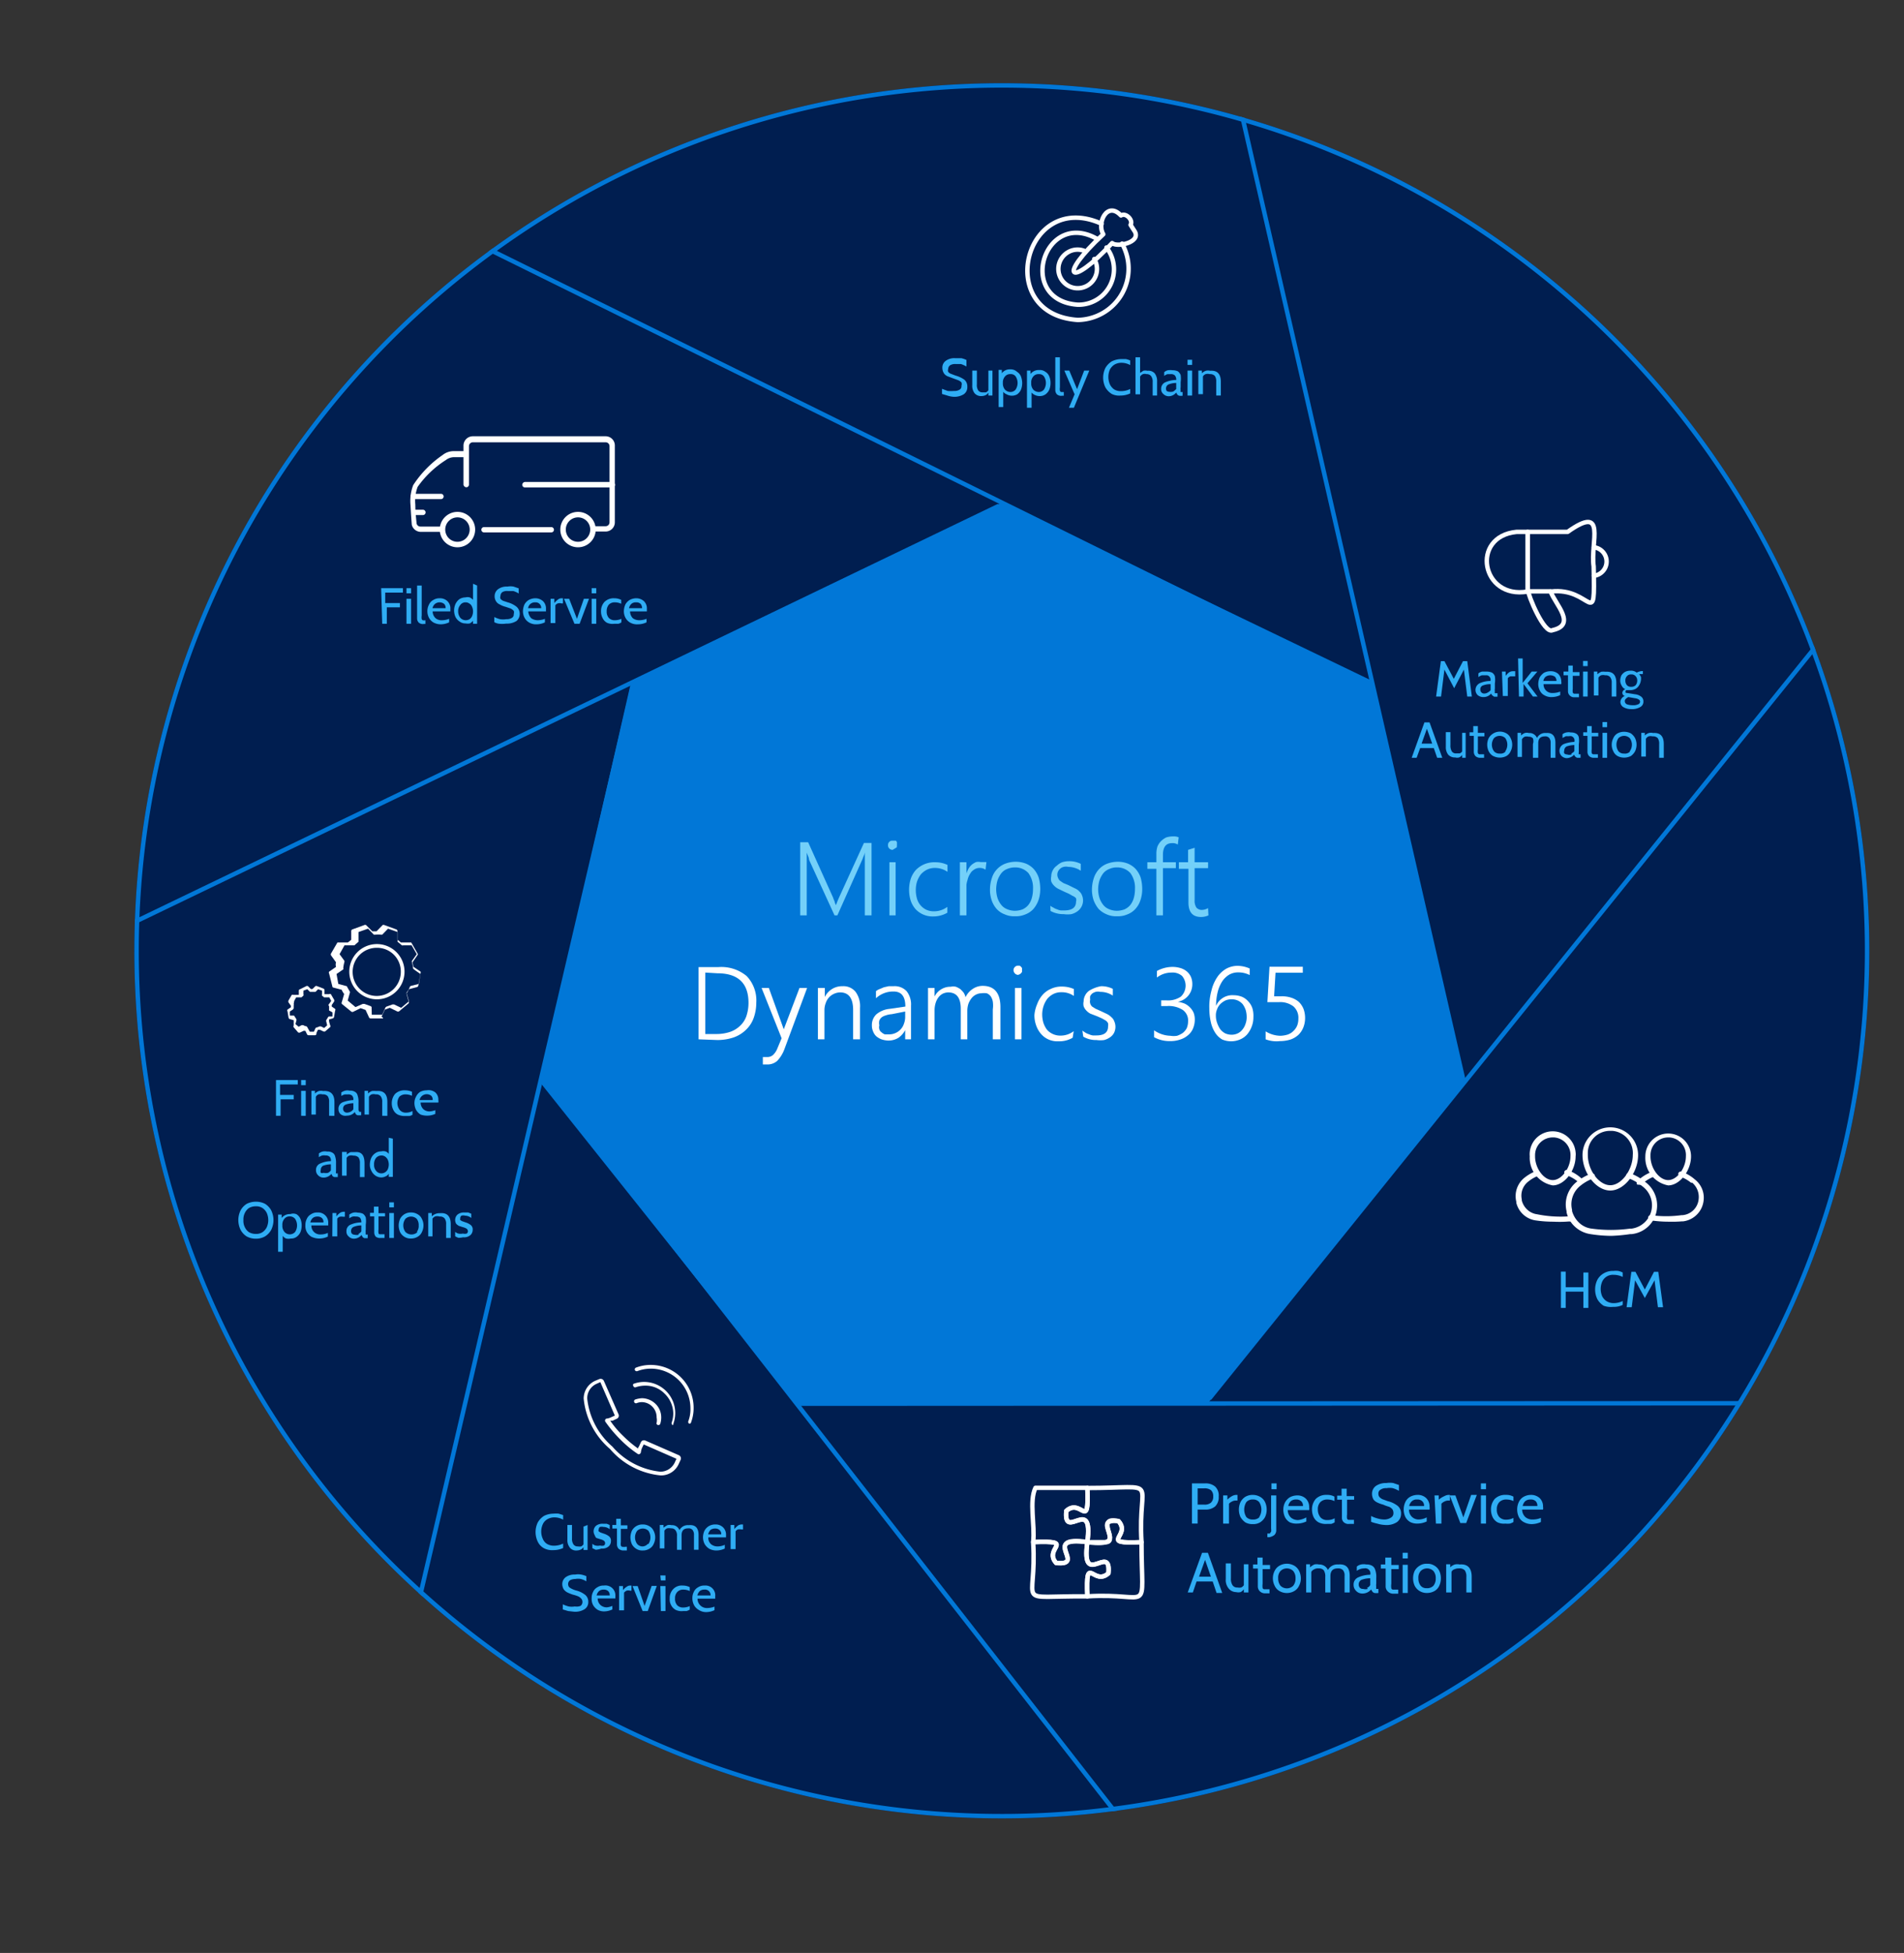 <svg xmlns="http://www.w3.org/2000/svg" xmlns:xlink="http://www.w3.org/1999/xlink" viewBox="0 0 107.55 110.3"><rect x="0" y="0" width="107.55" height="110.3" fill="#333333" stroke="none"/><defs><style> .e5e311da-6ff9-48eb-b98d-9527445f634d, .f41dbf40-037e-4040-9478-a920bb15dd66, .fb369e0d-8a5c-4cd6-92fe-ae3a93c9b655 { fill: none; } .a4d4c789-5f73-4ce2-b869-42f6f5b7b8ed { fill: #001e50; } .a3a00fd9-a9ee-4655-b0d1-cd385c0fea78 { clip-path: url(#b51535cd-fb00-4e24-b8ba-60a633631872); } .f7b8e4f6-f487-488b-9fc1-e2a06e08c109 { fill: #0177d7; } .fb369e0d-8a5c-4cd6-92fe-ae3a93c9b655 { stroke: #0177d7; stroke-miterlimit: 10; } .e5e311da-6ff9-48eb-b98d-9527445f634d, .fb369e0d-8a5c-4cd6-92fe-ae3a93c9b655 { stroke-width: 0.25px; } .f66ced44-8b25-47f1-b8fa-6b459fa3d5c8 { fill: #2fadf4; } .aeeccabb-b717-4811-a2e8-35a52701fcc7 { fill: #fff; } .e5e311da-6ff9-48eb-b98d-9527445f634d { stroke: #fff; stroke-linecap: round; stroke-linejoin: round; } .b5f7e69b-676f-484a-aa4e-f3ec43d2cbe6 { fill: #73d0f9; } </style><clipPath id="b51535cd-fb00-4e24-b8ba-60a633631872" transform="translate(7.59 4.7)"><circle class="f41dbf40-037e-4040-9478-a920bb15dd66" cx="49" cy="49" r="49"></circle></clipPath></defs><g id="beab8756-2373-4a08-b0ab-893ed2e45bcf" data-name="Layer 2"><g id="f1ff64ed-c75a-4f95-be0e-5120816e9ff0" data-name="Layer 1"><circle class="a4d4c789-5f73-4ce2-b869-42f6f5b7b8ed" cx="56.59" cy="53.7" r="49"></circle><g class="a3a00fd9-a9ee-4655-b0d1-cd385c0fea78"><g><polygon class="f7b8e4f6-f487-488b-9fc1-e2a06e08c109" points="56.59 28.38 35.66 38.46 30.49 61.11 44.97 79.28 68.21 79.28 82.69 61.11 77.52 38.46 56.59 28.38"></polygon><line class="fb369e0d-8a5c-4cd6-92fe-ae3a93c9b655" x1="44.99" y1="79.28" x2="107.55" y2="79.25"></line><line class="fb369e0d-8a5c-4cd6-92fe-ae3a93c9b655" x1="30.67" y1="60.91" x2="69.15" y2="110.23"></line><line class="fb369e0d-8a5c-4cd6-92fe-ae3a93c9b655" x1="21.54" y1="99.49" x2="35.79" y2="38.58"></line><line class="fb369e0d-8a5c-4cd6-92fe-ae3a93c9b655" x1="0.05" y1="55.71" x2="56.42" y2="28.57"></line><line class="fb369e0d-8a5c-4cd6-92fe-ae3a93c9b655" x1="21.35" y1="10.99" x2="77.44" y2="38.68"></line><line class="fb369e0d-8a5c-4cd6-92fe-ae3a93c9b655" x1="68.67" y1="0.03" x2="82.66" y2="61"></line><line class="fb369e0d-8a5c-4cd6-92fe-ae3a93c9b655" x1="68.32" y1="78.98" x2="104.35" y2="34.3"></line></g></g><path class="f66ced44-8b25-47f1-b8fa-6b459fa3d5c8" d="M59.74,79.08h.75a.82.82,0,0,1,.56.18.69.69,0,0,1,.2.56.72.72,0,0,1-.2.56.82.82,0,0,1-.56.18h-.43v.79h-.32Zm.7,1.2a.54.54,0,0,0,.37-.11.45.45,0,0,0,.13-.35.46.46,0,0,0-.12-.35.57.57,0,0,0-.38-.11h-.38v.92Z" transform="translate(7.59 4.7)"></path><path class="f66ced44-8b25-47f1-b8fa-6b459fa3d5c8" d="M61.5,79.76h.24V80A1.13,1.13,0,0,1,62,79.8a.51.51,0,0,1,.24-.07h.07v.32h-.1a.43.43,0,0,0-.22.06.48.48,0,0,0-.16.12v1.12H61.5Z" transform="translate(7.59 4.7)"></path><path class="f66ced44-8b25-47f1-b8fa-6b459fa3d5c8" d="M62.75,81.28a1,1,0,0,1-.27-.3,1,1,0,0,1-.09-.42,1,1,0,0,1,.09-.42.78.78,0,0,1,.27-.3.81.81,0,0,1,.43-.11.84.84,0,0,1,.41.11.68.68,0,0,1,.28.3,1,1,0,0,1,.09.42,1,1,0,0,1-.09.42.81.81,0,0,1-.28.3.74.74,0,0,1-.41.1A.8.8,0,0,1,62.75,81.28Zm.79-.3a.79.79,0,0,0,0-.84.44.44,0,0,0-.36-.15.46.46,0,0,0-.37.15.8.8,0,0,0,0,.84.47.47,0,0,0,.37.14.48.48,0,0,0,.36-.12Z" transform="translate(7.59 4.7)"></path><path class="f66ced44-8b25-47f1-b8fa-6b459fa3d5c8" d="M64,81.91h.15a.12.12,0,0,1,.06-.09.61.61,0,0,0,0-.19V79.76h.29V81.7a.38.38,0,0,1-.11.3.7.7,0,0,1-.28.12H64Zm.23-2.83h.29v.33h-.29Z" transform="translate(7.59 4.7)"></path><path class="f66ced44-8b25-47f1-b8fa-6b459fa3d5c8" d="M65.25,81.27A.72.72,0,0,1,65,81a1,1,0,0,1-.1-.43.9.9,0,0,1,.09-.4.78.78,0,0,1,.27-.3.88.88,0,0,1,.42-.11.68.68,0,0,1,.49.18.65.65,0,0,1,.19.49.43.43,0,0,1,0,.16H65.15a.59.59,0,0,0,.19.43.61.61,0,0,0,.41.13A1.2,1.2,0,0,0,66.2,81v.23a1.24,1.24,0,0,1-.53.12A.88.88,0,0,1,65.25,81.27Zm.76-.91a.34.34,0,0,0-.1-.27.38.38,0,0,0-.29-.1.44.44,0,0,0-.29.09.51.51,0,0,0-.15.28Z" transform="translate(7.59 4.7)"></path><path class="f66ced44-8b25-47f1-b8fa-6b459fa3d5c8" d="M66.89,81.28a.68.68,0,0,1-.28-.3,1,1,0,0,1-.09-.41.91.91,0,0,1,.21-.61.83.83,0,0,1,.63-.23.8.8,0,0,1,.43.1v.25a.93.93,0,0,0-.4-.09.54.54,0,0,0-.4.15.56.56,0,0,0-.14.41A.68.68,0,0,0,67,81a.49.49,0,0,0,.4.15.79.79,0,0,0,.4-.1v.23a.72.72,0,0,1-.2.09h-.25A.9.9,0,0,1,66.89,81.28Z" transform="translate(7.59 4.7)"></path><path class="f66ced44-8b25-47f1-b8fa-6b459fa3d5c8" d="M68.31,81.27a.34.34,0,0,1-.1-.27V80h-.27v-.23h.25v-.39h.29v.42h.42V80h-.4v.84a.81.81,0,0,0,0,.22.11.11,0,0,0,.08.08h.31v.23h-.27A.39.39,0,0,1,68.31,81.27Z" transform="translate(7.59 4.7)"></path><path class="f66ced44-8b25-47f1-b8fa-6b459fa3d5c8" d="M70.2,81.35a1.91,1.91,0,0,1-.34-.1v-.33a1.58,1.58,0,0,0,.36.14,1.4,1.4,0,0,0,.41.06A.71.71,0,0,0,71,81a.28.28,0,0,0,.12-.25.39.39,0,0,0-.06-.21.52.52,0,0,0-.19-.14,2.35,2.35,0,0,1-.33-.12,1.66,1.66,0,0,1-.37-.14A.58.58,0,0,1,70,80a.63.63,0,0,1-.09-.33.54.54,0,0,1,.21-.44,1,1,0,0,1,.6-.17,1.27,1.27,0,0,1,.39,0l.32.11v.33a1.54,1.54,0,0,0-.35-.15,1,1,0,0,0-.35,0,.54.54,0,0,0-.33.08.24.24,0,0,0-.13.24.28.28,0,0,0,.06.18.61.61,0,0,0,.16.12l.3.11a1.5,1.5,0,0,1,.57.27.55.55,0,0,1,.19.45.58.58,0,0,1-.22.46,1.06,1.06,0,0,1-.67.17A1.78,1.78,0,0,1,70.2,81.35Z" transform="translate(7.59 4.7)"></path><path class="f66ced44-8b25-47f1-b8fa-6b459fa3d5c8" d="M72.08,81.27a.7.7,0,0,1-.29-.3,1,1,0,0,1,0-.83.66.66,0,0,1,.27-.3.88.88,0,0,1,.42-.11.68.68,0,0,1,.49.18.65.65,0,0,1,.19.49.43.43,0,0,1,0,.16H72a.54.54,0,0,0,.54.56h0A1,1,0,0,0,73,81v.23a1.24,1.24,0,0,1-.53.12A.88.88,0,0,1,72.08,81.27Zm.77-.91a.34.34,0,0,0-.1-.27.38.38,0,0,0-.29-.1.39.39,0,0,0-.29.09.5.5,0,0,0-.16.28Z" transform="translate(7.59 4.7)"></path><path class="f66ced44-8b25-47f1-b8fa-6b459fa3d5c8" d="M73.44,79.76h.24V80A1.24,1.24,0,0,1,74,79.8a.51.51,0,0,1,.24-.07h.07v.32h-.09a.46.46,0,0,0-.23.06.48.48,0,0,0-.16.12v1.12h-.31Z" transform="translate(7.59 4.7)"></path><path class="f66ced44-8b25-47f1-b8fa-6b459fa3d5c8" d="M74.3,79.76h.32L75.07,81l.44-1.27h.32l-.6,1.59H74.9Z" transform="translate(7.59 4.7)"></path><path class="f66ced44-8b25-47f1-b8fa-6b459fa3d5c8" d="M76.06,79.08h.29v.33h-.29Zm0,.68h.29v1.59h-.29Z" transform="translate(7.59 4.7)"></path><path class="f66ced44-8b25-47f1-b8fa-6b459fa3d5c8" d="M77,81.28a.68.68,0,0,1-.28-.3,1,1,0,0,1-.09-.41.91.91,0,0,1,.21-.61.83.83,0,0,1,.63-.23.8.8,0,0,1,.43.1v.25a.93.93,0,0,0-.4-.09.54.54,0,0,0-.4.15.56.56,0,0,0-.14.41.6.6,0,0,0,.14.43.51.51,0,0,0,.39.15.86.86,0,0,0,.41-.1v.23a.72.72,0,0,1-.2.09,1.13,1.13,0,0,1-.26,0A.84.84,0,0,1,77,81.28Z" transform="translate(7.59 4.7)"></path><path class="f66ced44-8b25-47f1-b8fa-6b459fa3d5c8" d="M78.49,81.27a.65.65,0,0,1-.29-.3,1,1,0,0,1,0-.83.66.66,0,0,1,.27-.3.84.84,0,0,1,.41-.11.72.72,0,0,1,.5.18.65.65,0,0,1,.19.49.43.43,0,0,1,0,.16H78.39a.59.59,0,0,0,.19.43.61.61,0,0,0,.41.13,1.22,1.22,0,0,0,.46-.09v.23a1.24,1.24,0,0,1-.53.12A.92.92,0,0,1,78.49,81.27Zm.76-.91a.37.37,0,0,0-.09-.27.38.38,0,0,0-.29-.1.46.46,0,0,0-.3.09.51.51,0,0,0-.15.28Z" transform="translate(7.59 4.7)"></path><path class="f66ced44-8b25-47f1-b8fa-6b459fa3d5c8" d="M60.91,84.62H60l-.21.62H59.5L60.31,83h.33l.81,2.27h-.32Zm-.1-.27-.33-.95-.34.95Z" transform="translate(7.59 4.7)"></path><path class="f66ced44-8b25-47f1-b8fa-6b459fa3d5c8" d="M62.93,83.65v1.59h-.26v-.18a.55.55,0,0,1-.18.16.57.57,0,0,1-.26,0A.55.55,0,0,1,61.8,85a.74.74,0,0,1-.15-.52V83.6h.29v.84a.66.66,0,0,0,.09.39.31.31,0,0,0,.28.13.54.54,0,0,0,.21,0,.37.37,0,0,0,.15-.13V83.65Z" transform="translate(7.59 4.7)"></path><path class="f66ced44-8b25-47f1-b8fa-6b459fa3d5c8" d="M63.56,85.16a.38.38,0,0,1-.1-.27v-1h-.27v-.23h.25v-.39h.29v.42h.42v.23h-.42v.83a.89.89,0,0,0,0,.23.11.11,0,0,0,.08.08h.31v.23h-.27A.41.41,0,0,1,63.56,85.16Z" transform="translate(7.59 4.7)"></path><path class="f66ced44-8b25-47f1-b8fa-6b459fa3d5c8" d="M64.68,85.16a.66.66,0,0,1-.27-.3.93.93,0,0,1,0-.84.69.69,0,0,1,.27-.29.84.84,0,0,1,.84,0,.69.69,0,0,1,.27.29,1,1,0,0,1,.1.42.87.87,0,0,1-.1.42.66.66,0,0,1-.27.3A.84.84,0,0,1,64.68,85.16Zm.78-.3a.64.64,0,0,0,.13-.42.61.61,0,0,0-.13-.41.51.51,0,0,0-.72,0,.55.55,0,0,0-.13.41.64.64,0,0,0,.13.42.51.51,0,0,0,.72,0Z" transform="translate(7.59 4.7)"></path><path class="f66ced44-8b25-47f1-b8fa-6b459fa3d5c8" d="M68.65,84.3v.94h-.29V84.3a.46.46,0,0,0-.09-.32.38.38,0,0,0-.29-.1c-.28,0-.42.14-.42.44v.92h-.29v-.88a.63.63,0,0,0-.09-.38.37.37,0,0,0-.28-.1.43.43,0,0,0-.25.05.35.35,0,0,0-.17.15v1.16h-.29V83.65h.22v.17a1,1,0,0,1,.24-.16.57.57,0,0,1,.26,0,.53.53,0,0,1,.51.31.6.6,0,0,1,.58-.31C68.44,83.62,68.65,83.84,68.65,84.3Z" transform="translate(7.59 4.7)"></path><path class="f66ced44-8b25-47f1-b8fa-6b459fa3d5c8" d="M69,85.14a.46.46,0,0,1-.13-.33.43.43,0,0,1,.28-.43,1.66,1.66,0,0,1,.66-.14.29.29,0,0,0-.34-.36.71.71,0,0,0-.42.14v-.24a.55.55,0,0,1,.24-.12.76.76,0,0,1,.3,0,.6.6,0,0,1,.32.07.38.38,0,0,1,.18.23,1.19,1.19,0,0,1,.06.46v.32a.67.67,0,0,0,0,.2.17.17,0,0,0,0,.1h.12v.23h0a.81.81,0,0,1-.22,0,.19.19,0,0,1-.11-.07.57.57,0,0,1-.08-.13.62.62,0,0,1-.49.23A.47.47,0,0,1,69,85.14Zm.63-.16a.35.35,0,0,0,.18-.16v-.38a1.43,1.43,0,0,0-.5.09.28.28,0,0,0-.15.26.26.26,0,0,0,.07.19.23.23,0,0,0,.18.06.46.46,0,0,0,.26,0Z" transform="translate(7.59 4.7)"></path><path class="f66ced44-8b25-47f1-b8fa-6b459fa3d5c8" d="M70.78,85.16a.38.38,0,0,1-.1-.27v-1h-.27v-.23h.25v-.39H71v.42h.42v.23H71v.83A.89.89,0,0,0,71,85a.11.11,0,0,0,.08.08h.31v.23h-.27A.43.43,0,0,1,70.78,85.16Z" transform="translate(7.59 4.7)"></path><path class="f66ced44-8b25-47f1-b8fa-6b459fa3d5c8" d="M71.64,83h.29v.32h-.29Zm0,.68h.29v1.59h-.29Z" transform="translate(7.59 4.7)"></path><path class="f66ced44-8b25-47f1-b8fa-6b459fa3d5c8" d="M72.6,85.16a.73.73,0,0,1-.28-.3,1,1,0,0,1-.09-.42,1,1,0,0,1,.09-.42.78.78,0,0,1,.28-.29.68.68,0,0,1,.42-.11.7.7,0,0,1,.42.11.69.69,0,0,1,.27.29,1,1,0,0,1,.09.42,1,1,0,0,1-.09.42.66.66,0,0,1-.27.3.88.88,0,0,1-.42.11A.78.78,0,0,1,72.6,85.16Zm.78-.3a.64.64,0,0,0,.13-.42.61.61,0,0,0-.13-.41.51.51,0,0,0-.72,0,.55.55,0,0,0-.13.41.64.64,0,0,0,.13.42A.41.41,0,0,0,73,85,.49.49,0,0,0,73.38,84.86Z" transform="translate(7.59 4.7)"></path><path class="f66ced44-8b25-47f1-b8fa-6b459fa3d5c8" d="M75.54,84.36v.88h-.3v-.88a.6.6,0,0,0-.09-.37.41.41,0,0,0-.32-.11.58.58,0,0,0-.26.05.26.26,0,0,0-.17.15v1.16h-.3V83.65h.23v.17a.63.63,0,0,1,.26-.16.61.61,0,0,1,.27,0C75.32,83.62,75.54,83.87,75.54,84.36Z" transform="translate(7.59 4.7)"></path><path class="f66ced44-8b25-47f1-b8fa-6b459fa3d5c8" d="M8,56.3H9.23v.25h-1v.59H9v.25H8.26v.93H8Z" transform="translate(7.59 4.7)"></path><path class="f66ced44-8b25-47f1-b8fa-6b459fa3d5c8" d="M9.42,56.3h.26v.29H9.42Zm0,.61h.26v1.41H9.42Z" transform="translate(7.59 4.7)"></path><path class="f66ced44-8b25-47f1-b8fa-6b459fa3d5c8" d="M11.3,57.54v.78H11v-.78a.54.54,0,0,0-.08-.33.35.35,0,0,0-.29-.1.45.45,0,0,0-.23,0,.29.29,0,0,0-.15.14v1H10V56.91h.2v.15a.64.64,0,0,1,.22-.14.53.53,0,0,1,.25,0C11.09,56.89,11.3,57.1,11.3,57.54Z" transform="translate(7.59 4.7)"></path><path class="f66ced44-8b25-47f1-b8fa-6b459fa3d5c8" d="M11.65,58.23a.38.38,0,0,1-.12-.29.39.39,0,0,1,.25-.39,2,2,0,0,1,.59-.12.32.32,0,0,0-.07-.25.32.32,0,0,0-.23-.07h-.18a.72.72,0,0,0-.2.09V57a.81.81,0,0,1,.21-.1.57.57,0,0,1,.26,0,.49.49,0,0,1,.29.06.31.31,0,0,1,.16.21,1.07,1.07,0,0,1,.05.4V58a.41.41,0,0,0,.05.09.17.17,0,0,0,.1,0h0v.2h-.19a.24.24,0,0,1-.11-.06l-.06-.12a.57.57,0,0,1-.44.2A.44.44,0,0,1,11.65,58.23Zm.56-.14a.43.43,0,0,0,.16-.14v-.34a1.32,1.32,0,0,0-.44.08.24.24,0,0,0-.14.23.21.21,0,0,0,.22.22A.46.46,0,0,0,12.21,58.09Z" transform="translate(7.59 4.7)"></path><path class="f66ced44-8b25-47f1-b8fa-6b459fa3d5c8" d="M14.29,57.54v.78H14v-.78a.49.49,0,0,0-.09-.33.33.33,0,0,0-.28-.1.45.45,0,0,0-.23,0,.29.29,0,0,0-.15.14v1H13V56.91h.2v.15a.64.64,0,0,1,.22-.14,1,1,0,0,1,.24,0C14.1,56.88,14.29,57.1,14.29,57.54Z" transform="translate(7.59 4.7)"></path><path class="f66ced44-8b25-47f1-b8fa-6b459fa3d5c8" d="M14.88,58.25a.57.57,0,0,1-.25-.26.78.78,0,0,1-.09-.37.81.81,0,0,1,.19-.54.76.76,0,0,1,.56-.2,1,1,0,0,1,.39.08v.23a.85.85,0,0,0-.35-.08.49.49,0,0,0-.36.13A.63.63,0,0,0,15,58a.43.43,0,0,0,.35.14.74.74,0,0,0,.36-.09v.21a.51.51,0,0,1-.17.07h-.23A.91.91,0,0,1,14.88,58.25Z" transform="translate(7.59 4.7)"></path><path class="f66ced44-8b25-47f1-b8fa-6b459fa3d5c8" d="M16.17,58.25a.75.75,0,0,1-.26-.27.85.85,0,0,1-.09-.38.74.74,0,0,1,.09-.36.67.67,0,0,1,.23-.27.78.78,0,0,1,.37-.09A.62.62,0,0,1,17,57a.54.54,0,0,1,.17.43.33.33,0,0,1,0,.14h-1a.52.52,0,0,0,.17.39.52.52,0,0,0,.36.11A1.09,1.09,0,0,0,17,58v.21a1.1,1.1,0,0,1-.47.1A1.09,1.09,0,0,1,16.17,58.25Zm.68-.82a.31.31,0,0,0-.08-.24.41.41,0,0,0-.66.24Z" transform="translate(7.59 4.7)"></path><path class="f66ced44-8b25-47f1-b8fa-6b459fa3d5c8" d="M10.38,61.68a.38.38,0,0,1-.12-.29.38.38,0,0,1,.25-.38,1.53,1.53,0,0,1,.59-.13.32.32,0,0,0-.07-.25.32.32,0,0,0-.23-.07.54.54,0,0,0-.18,0,.54.54,0,0,0-.2.1v-.21a.53.53,0,0,1,.21-.11.57.57,0,0,1,.26,0,.49.49,0,0,1,.29.06.31.31,0,0,1,.16.21,1.13,1.13,0,0,1,.05.41v.46a.11.11,0,0,0,0,.09h.1v.21h-.19a.24.24,0,0,1-.11-.06l-.06-.12a.58.58,0,0,1-.44.21A.41.41,0,0,1,10.38,61.68Zm.56-.14a.43.43,0,0,0,.16-.14v-.34a1.32,1.32,0,0,0-.44.08.26.26,0,0,0-.13.23.25.25,0,0,0,0,.17.22.22,0,0,0,.16,0A.53.53,0,0,0,10.94,61.54Z" transform="translate(7.59 4.7)"></path><path class="f66ced44-8b25-47f1-b8fa-6b459fa3d5c8" d="M13,61v.78h-.26V61a.54.54,0,0,0-.08-.33.38.38,0,0,0-.29-.1.45.45,0,0,0-.23,0,.27.27,0,0,0-.15.13v1h-.26V60.36H12v.15a.64.64,0,0,1,.22-.14h.24C12.83,60.33,13,60.55,13,61Z" transform="translate(7.59 4.7)"></path><path class="f66ced44-8b25-47f1-b8fa-6b459fa3d5c8" d="M14.6,59.61v2.16h-.23v-.18a.38.38,0,0,1-.18.15.54.54,0,0,1-.25.06.6.6,0,0,1-.32-.1.67.67,0,0,1-.23-.27.74.74,0,0,1-.09-.36,1,1,0,0,1,.08-.37.67.67,0,0,1,.23-.27.56.56,0,0,1,.33-.1.49.49,0,0,1,.24,0,.38.38,0,0,1,.19.14v-.91Zm-.44,1.9a.39.39,0,0,0,.15-.16.68.68,0,0,0,0-.56.5.5,0,0,0-.15-.17.36.36,0,0,0-.2-.06.41.41,0,0,0-.31.14.56.56,0,0,0-.11.37.49.49,0,0,0,.11.35.37.37,0,0,0,.31.15A.36.36,0,0,0,14.16,61.51Z" transform="translate(7.59 4.7)"></path><path class="f66ced44-8b25-47f1-b8fa-6b459fa3d5c8" d="M6.34,65.13A1,1,0,0,1,6,64.76a1.25,1.25,0,0,1,0-1.1,1,1,0,0,1,.35-.37,1.17,1.17,0,0,1,.52-.12,1.13,1.13,0,0,1,.51.12,1,1,0,0,1,.35.37,1.25,1.25,0,0,1,0,1.1,1,1,0,0,1-.35.37,1,1,0,0,1-.51.13A1.06,1.06,0,0,1,6.34,65.13Zm.9-.24a.72.72,0,0,0,.24-.28,1,1,0,0,0,0-.8.72.72,0,0,0-.24-.28.64.64,0,0,0-.38-.1.76.76,0,0,0-.39.1.7.7,0,0,0-.23.28.8.8,0,0,0-.08.4.78.78,0,0,0,.08.4.7.7,0,0,0,.23.28.76.76,0,0,0,.39.1A.64.64,0,0,0,7.24,64.89Z" transform="translate(7.59 4.7)"></path><path class="f66ced44-8b25-47f1-b8fa-6b459fa3d5c8" d="M9.16,63.88a.56.56,0,0,1,.22.26.94.94,0,0,1,.07.37,1,1,0,0,1-.07.38.66.66,0,0,1-.21.26.5.5,0,0,1-.33.1.62.62,0,0,1-.27,0,.45.45,0,0,1-.19-.15V66H8.12v-2.1h.2v.19a.58.58,0,0,1,.49-.22A.48.48,0,0,1,9.16,63.88Zm-.08,1a.68.68,0,0,0,0-.74A.39.39,0,0,0,8.79,64a.37.37,0,0,0-.31.13.5.5,0,0,0-.12.37.53.53,0,0,0,.12.38.4.4,0,0,0,.6,0Z" transform="translate(7.59 4.7)"></path><path class="f66ced44-8b25-47f1-b8fa-6b459fa3d5c8" d="M10,65.15a.75.75,0,0,1-.26-.27.73.73,0,0,1-.08-.38.76.76,0,0,1,.08-.36.55.55,0,0,1,.24-.26.61.61,0,0,1,.37-.1.56.56,0,0,1,.43.16.56.56,0,0,1,.17.44v.13H10a.49.49,0,0,0,.53.51.9.9,0,0,0,.4-.09v.21a1.12,1.12,0,0,1-.47.11A1,1,0,0,1,10,65.15Zm.68-.81a.3.3,0,0,0-.08-.24.35.35,0,0,0-.26-.09.4.4,0,0,0-.26.08.48.48,0,0,0-.14.25Z" transform="translate(7.59 4.7)"></path><path class="f66ced44-8b25-47f1-b8fa-6b459fa3d5c8" d="M11.19,63.81h.22V64a1,1,0,0,1,.21-.2.39.39,0,0,1,.21-.06h.06v.28H11.8a.67.67,0,0,0-.2,0,.3.3,0,0,0-.14.11v1h-.28Z" transform="translate(7.59 4.7)"></path><path class="f66ced44-8b25-47f1-b8fa-6b459fa3d5c8" d="M12.1,65.13a.35.35,0,0,1-.12-.29.38.38,0,0,1,.25-.38,1.52,1.52,0,0,1,.59-.12.41.41,0,0,0-.07-.26.34.34,0,0,0-.24-.07.54.54,0,0,0-.18,0,.69.69,0,0,0-.19.1V63.9a.65.65,0,0,1,.22-.11.57.57,0,0,1,.26,0,.72.72,0,0,1,.29.06.47.47,0,0,1,.16.21,1.41,1.41,0,0,1,0,.41v.28a.54.54,0,0,0,0,.18.14.14,0,0,0,0,.09.21.21,0,0,0,.11,0h0v.21H13a.21.21,0,0,1-.1-.06.75.75,0,0,1-.07-.12.55.55,0,0,1-.43.21A.41.41,0,0,1,12.1,65.13Zm.56-.14a.54.54,0,0,0,.16-.14v-.34a1.17,1.17,0,0,0-.45.09.25.25,0,0,0-.13.22.22.22,0,0,0,.06.17.3.3,0,0,0,.16.05.45.45,0,0,0,.2,0Z" transform="translate(7.59 4.7)"></path><path class="f66ced44-8b25-47f1-b8fa-6b459fa3d5c8" d="M13.64,65.15a.36.36,0,0,1-.09-.24V64h-.24v-.2h.22v-.35h.26v.37h.37V64h-.37v.74a.67.67,0,0,0,0,.2.07.07,0,0,0,.07.07h.27v.21H13.9A.41.41,0,0,1,13.64,65.15Z" transform="translate(7.59 4.7)"></path><path class="f66ced44-8b25-47f1-b8fa-6b459fa3d5c8" d="M14.4,63.21h.26v.28H14.4Zm0,.6h.26v1.41H14.4Z" transform="translate(7.59 4.7)"></path><path class="f66ced44-8b25-47f1-b8fa-6b459fa3d5c8" d="M15.25,65.15a.67.67,0,0,1-.24-.26,1,1,0,0,1-.08-.38,1,1,0,0,1,.08-.37.67.67,0,0,1,.62-.36.69.69,0,0,1,.37.1.55.55,0,0,1,.24.26.78.78,0,0,1,.09.37.85.85,0,0,1-.09.38.55.55,0,0,1-.24.26.69.69,0,0,1-.37.1A.64.64,0,0,1,15.25,65.15Zm.7-.27a.54.54,0,0,0,.11-.37.56.56,0,0,0-.11-.37.46.46,0,0,0-.64,0,.63.63,0,0,0,0,.74.49.49,0,0,0,.69,0Z" transform="translate(7.59 4.7)"></path><path class="f66ced44-8b25-47f1-b8fa-6b459fa3d5c8" d="M17.87,64.44v.78h-.26v-.78a.49.49,0,0,0-.09-.33.33.33,0,0,0-.28-.1A.45.45,0,0,0,17,64a.34.34,0,0,0-.16.13v1H16.6V63.81h.2V64a.61.61,0,0,1,.46-.18C17.67,63.78,17.87,64,17.87,64.44Z" transform="translate(7.59 4.7)"></path><path class="f66ced44-8b25-47f1-b8fa-6b459fa3d5c8" d="M18.31,65.21a.66.66,0,0,1-.19-.09v-.25a.4.4,0,0,0,.18.1.57.57,0,0,0,.26,0,.38.38,0,0,0,.21,0,.15.15,0,0,0,.07-.13.18.18,0,0,0-.08-.15.7.7,0,0,0-.2-.08l-.22-.07a.61.61,0,0,1-.16-.12.42.42,0,0,1,.07-.52.58.58,0,0,1,.4-.12h.21l.17.07v.24a.56.56,0,0,0-.35-.13.34.34,0,0,0-.2,0,.15.15,0,0,0-.07.14.21.21,0,0,0,0,.11l.1.06.2.07a.92.92,0,0,1,.28.14.31.31,0,0,1,.12.28.4.4,0,0,1-.12.29.54.54,0,0,1-.42.13A1.15,1.15,0,0,1,18.31,65.21Z" transform="translate(7.59 4.7)"></path><path class="f66ced44-8b25-47f1-b8fa-6b459fa3d5c8" d="M23.15,82.75a.81.81,0,0,1-.36-.37,1.25,1.25,0,0,1,0-1.1,1.06,1.06,0,0,1,.36-.37,1.21,1.21,0,0,1,.53-.12,1.41,1.41,0,0,1,.29,0l.25.08v.26a1,1,0,0,0-.51-.13.77.77,0,0,0-.39.11.62.62,0,0,0-.25.28,1,1,0,0,0,0,.82.62.62,0,0,0,.24.29.76.76,0,0,0,.39.1,1.17,1.17,0,0,0,.52-.12v.25a1.3,1.3,0,0,1-.55.12A1,1,0,0,1,23.15,82.75Z" transform="translate(7.59 4.7)"></path><path class="f66ced44-8b25-47f1-b8fa-6b459fa3d5c8" d="M25.6,81.43v1.41h-.23v-.16a.36.36,0,0,1-.16.14.59.59,0,0,1-.23.05.45.45,0,0,1-.38-.16.68.68,0,0,1-.14-.46v-.82h.26v.75a.57.57,0,0,0,.08.34.28.28,0,0,0,.25.12.61.61,0,0,0,.19,0,.37.37,0,0,0,.13-.12v-1Z" transform="translate(7.59 4.7)"></path><path class="f66ced44-8b25-47f1-b8fa-6b459fa3d5c8" d="M26.06,82.83l-.19-.09v-.25a.4.4,0,0,0,.18.1.57.57,0,0,0,.26,0,.37.37,0,0,0,.21,0,.15.15,0,0,0,.07-.13.18.18,0,0,0-.08-.15.7.7,0,0,0-.2-.08l-.22-.07A.51.51,0,0,1,26,82a.42.42,0,0,1,.07-.52.58.58,0,0,1,.4-.12h.21l.17.07v.24a.56.56,0,0,0-.35-.13.46.46,0,0,0-.2,0,.17.17,0,0,0-.07.14.11.11,0,0,0,0,.11l.09.06.2.07a.92.92,0,0,1,.28.14.31.31,0,0,1,.12.28.4.4,0,0,1-.12.29.54.54,0,0,1-.42.13A1.15,1.15,0,0,1,26.06,82.83Z" transform="translate(7.59 4.7)"></path><path class="f66ced44-8b25-47f1-b8fa-6b459fa3d5c8" d="M27.35,82.77a.36.36,0,0,1-.09-.24v-.9H27v-.2h.22v-.35h.26v.37h.37v.2h-.37v.74a.67.67,0,0,0,0,.2.12.12,0,0,0,.07.07.74.74,0,0,0,.21,0h.06v.21h-.23A.43.43,0,0,1,27.35,82.77Z" transform="translate(7.59 4.7)"></path><path class="f66ced44-8b25-47f1-b8fa-6b459fa3d5c8" d="M28.34,82.77a.67.67,0,0,1-.24-.26,1,1,0,0,1-.08-.38,1,1,0,0,1,.08-.37.67.67,0,0,1,.62-.36.69.69,0,0,1,.37.1.55.55,0,0,1,.24.26.78.78,0,0,1,.09.37.85.85,0,0,1-.09.38.55.55,0,0,1-.24.26.69.69,0,0,1-.37.1A.64.64,0,0,1,28.34,82.77Zm.7-.27a.68.68,0,0,0,0-.74.46.46,0,0,0-.64,0,.63.63,0,0,0,0,.74.4.4,0,0,0,.32.14A.42.42,0,0,0,29,82.5Z" transform="translate(7.59 4.7)"></path><path class="f66ced44-8b25-47f1-b8fa-6b459fa3d5c8" d="M31.87,82v.83h-.26V82a.43.43,0,0,0-.08-.29.29.29,0,0,0-.25-.09c-.25,0-.37.13-.37.39v.82h-.26v-.78a.47.47,0,0,0-.09-.33.28.28,0,0,0-.24-.1.59.59,0,0,0-.23,0,.37.37,0,0,0-.15.13v1h-.26V81.43h.21v.15a1.64,1.64,0,0,1,.22-.14.45.45,0,0,1,.23,0,.44.44,0,0,1,.45.28.53.53,0,0,1,.52-.28C31.69,81.4,31.87,81.6,31.87,82Z" transform="translate(7.59 4.7)"></path><path class="f66ced44-8b25-47f1-b8fa-6b459fa3d5c8" d="M32.47,82.77a.75.75,0,0,1-.26-.27.85.85,0,0,1-.09-.38.9.9,0,0,1,.08-.36.67.67,0,0,1,.24-.26.69.69,0,0,1,.37-.1.6.6,0,0,1,.44.16.57.57,0,0,1,.17.44v.13h-1a.48.48,0,0,0,.16.39.58.58,0,0,0,.36.12,1,1,0,0,0,.41-.09v.21a1.12,1.12,0,0,1-.47.11A.86.86,0,0,1,32.47,82.77Zm.68-.81a.3.3,0,0,0-.09-.24.34.34,0,0,0-.25-.09.43.43,0,0,0-.27.08.6.6,0,0,0-.13.25Z" transform="translate(7.59 4.7)"></path><path class="f66ced44-8b25-47f1-b8fa-6b459fa3d5c8" d="M33.68,81.43h.21v.23a1.34,1.34,0,0,1,.21-.2.39.39,0,0,1,.21-.06h.07v.28h-.09a.67.67,0,0,0-.2,0,.28.28,0,0,0-.13.11v1h-.28Z" transform="translate(7.59 4.7)"></path><path class="f66ced44-8b25-47f1-b8fa-6b459fa3d5c8" d="M24.5,86.29l-.3-.09v-.29a1.85,1.85,0,0,0,.33.12,1,1,0,0,0,.35,0A.6.6,0,0,0,25.2,86a.27.27,0,0,0,.11-.22.28.28,0,0,0-.06-.18.51.51,0,0,0-.16-.13,1.76,1.76,0,0,0-.3-.1,2.26,2.26,0,0,1-.33-.13.6.6,0,0,1-.21-.18.6.6,0,0,1-.08-.29.49.49,0,0,1,.19-.39.84.84,0,0,1,.53-.15,1,1,0,0,1,.35,0,1.4,1.4,0,0,1,.29.09v.29a1.2,1.2,0,0,0-.31-.13.81.81,0,0,0-.31,0,.63.63,0,0,0-.3.07.27.27,0,0,0-.11.22.3.3,0,0,0,.05.16.56.56,0,0,0,.15.1,1.17,1.17,0,0,0,.26.1,1.35,1.35,0,0,1,.51.25.49.49,0,0,1,.17.39.47.47,0,0,1-.2.41,1,1,0,0,1-.59.15Z" transform="translate(7.59 4.7)"></path><path class="f66ced44-8b25-47f1-b8fa-6b459fa3d5c8" d="M26.17,86.22a.75.75,0,0,1-.26-.27.73.73,0,0,1-.08-.38.76.76,0,0,1,.08-.36.55.55,0,0,1,.24-.26.61.61,0,0,1,.37-.1A.57.57,0,0,1,27,85a.56.56,0,0,1,.17.44v.14h-1a.5.5,0,0,0,.17.38.52.52,0,0,0,.36.12A1.11,1.11,0,0,0,27,86v.2a1.12,1.12,0,0,1-.47.11A.74.74,0,0,1,26.17,86.22Zm.68-.81a.31.31,0,0,0-.08-.24.35.35,0,0,0-.26-.09.4.4,0,0,0-.26.08.48.48,0,0,0-.14.25Z" transform="translate(7.59 4.7)"></path><path class="f66ced44-8b25-47f1-b8fa-6b459fa3d5c8" d="M27.38,84.88h.22v.23a.76.76,0,0,1,.21-.19.31.31,0,0,1,.21-.07h.06v.29H28a.34.34,0,0,0-.2,0,.49.49,0,0,0-.14.11v1h-.28Z" transform="translate(7.59 4.7)"></path><path class="f66ced44-8b25-47f1-b8fa-6b459fa3d5c8" d="M28.14,84.88h.29L28.82,86l.4-1.13h.29L29,86.29h-.29Z" transform="translate(7.59 4.7)"></path><path class="f66ced44-8b25-47f1-b8fa-6b459fa3d5c8" d="M29.71,84.28H30v.28h-.26Zm0,.6H30v1.41h-.26Z" transform="translate(7.59 4.7)"></path><path class="f66ced44-8b25-47f1-b8fa-6b459fa3d5c8" d="M30.57,86.22a.63.63,0,0,1-.25-.26.67.67,0,0,1-.08-.37.72.72,0,0,1,.19-.53.66.66,0,0,1,.55-.21.86.86,0,0,1,.39.09v.22a.85.85,0,0,0-.35-.08.45.45,0,0,0-.35.13.5.5,0,0,0-.13.37.53.53,0,0,0,.12.38.45.45,0,0,0,.35.13.9.9,0,0,0,.36-.08v.2a.71.71,0,0,1-.18.08H31A.75.75,0,0,1,30.57,86.22Z" transform="translate(7.59 4.7)"></path><path class="f66ced44-8b25-47f1-b8fa-6b459fa3d5c8" d="M31.87,86.22a.68.68,0,0,1-.26-.27.85.85,0,0,1-.09-.38.76.76,0,0,1,.08-.36.55.55,0,0,1,.24-.26.61.61,0,0,1,.37-.1.55.55,0,0,1,.6.6v.14h-1A.53.53,0,0,0,32,86a.52.52,0,0,0,.36.12,1.15,1.15,0,0,0,.41-.08v.2a1.12,1.12,0,0,1-.47.11A.75.75,0,0,1,31.87,86.22Zm.68-.81a.34.34,0,0,0-.09-.24.31.31,0,0,0-.26-.09.4.4,0,0,0-.26.08.52.52,0,0,0-.14.25Z" transform="translate(7.59 4.7)"></path><path class="f66ced44-8b25-47f1-b8fa-6b459fa3d5c8" d="M80.58,67.12h.27V68h1v-.83h.28v2h-.28v-.92h-1v.92h-.27Z" transform="translate(7.59 4.7)"></path><path class="f66ced44-8b25-47f1-b8fa-6b459fa3d5c8" d="M83,69.05a1.06,1.06,0,0,1-.36-.37,1.25,1.25,0,0,1,0-1.1.94.94,0,0,1,.37-.37,1,1,0,0,1,.53-.13,1.31,1.31,0,0,1,.28,0,1.06,1.06,0,0,1,.25.09v.25a1.17,1.17,0,0,0-.52-.12.66.66,0,0,0-.64.39,1.06,1.06,0,0,0,0,.82.75.75,0,0,0,.25.28.77.77,0,0,0,.39.11,1.17,1.17,0,0,0,.52-.12V69a1.12,1.12,0,0,1-.54.11A1.21,1.21,0,0,1,83,69.05Z" transform="translate(7.59 4.7)"></path><path class="f66ced44-8b25-47f1-b8fa-6b459fa3d5c8" d="M86.06,69.13l-.19-1.52-.55,1-.55-1-.19,1.52h-.29l.27-2h.23l.53,1,.52-1h.24l.27,2Z" transform="translate(7.59 4.7)"></path><path class="f66ced44-8b25-47f1-b8fa-6b459fa3d5c8" d="M75.29,34.64l-.19-1.52-.55,1.05L74,33.12l-.19,1.52h-.28l.27-2H74l.53,1,.52-1h.24l.26,2Z" transform="translate(7.59 4.7)"></path><path class="f66ced44-8b25-47f1-b8fa-6b459fa3d5c8" d="M75.88,34.56a.41.41,0,0,1,0-.59.38.38,0,0,1,.13-.09,1.52,1.52,0,0,1,.59-.12.26.26,0,0,0-.18-.32h-.31a.69.69,0,0,0-.19.1v-.21a.51.51,0,0,1,.21-.1h.27a.72.72,0,0,1,.29.06.37.37,0,0,1,.16.21,1.33,1.33,0,0,1,0,.4v.29a.49.49,0,0,0,0,.17.14.14,0,0,0,0,.09H77v.2h-.19l-.1-.07a.26.26,0,0,1-.07-.11.55.55,0,0,1-.43.2A.49.49,0,0,1,75.88,34.56Zm.57-.15a.51.51,0,0,0,.16-.13v-.34a1.16,1.16,0,0,0-.45.08.22.22,0,0,0-.13.23.21.21,0,0,0,.22.22A.36.36,0,0,0,76.45,34.41Z" transform="translate(7.59 4.7)"></path><path class="f66ced44-8b25-47f1-b8fa-6b459fa3d5c8" d="M77.25,33.23h.21v.24a1,1,0,0,1,.2-.2.39.39,0,0,1,.21-.06H78v.29h-.28a.3.3,0,0,0-.14.11v1H77.3Z" transform="translate(7.59 4.7)"></path><path class="f66ced44-8b25-47f1-b8fa-6b459fa3d5c8" d="M78.16,32.49h.26v1.38l.51-.64h.32l-.56.66.57.75H79l-.53-.71v.71h-.26Z" transform="translate(7.59 4.7)"></path><path class="f66ced44-8b25-47f1-b8fa-6b459fa3d5c8" d="M79.65,34.57a.57.57,0,0,1-.26-.27.78.78,0,0,1-.09-.37,1,1,0,0,1,.08-.37.85.85,0,0,1,.24-.26.78.78,0,0,1,.37-.09.64.64,0,0,1,.44.15.61.61,0,0,1,.17.44.33.33,0,0,1,0,.14h-1a.48.48,0,0,0,.46.5h.07a1.15,1.15,0,0,0,.41-.08v.2a1.12,1.12,0,0,1-.47.11A.77.77,0,0,1,79.65,34.57Zm.68-.81a.34.34,0,0,0-.09-.24.46.46,0,0,0-.52,0,.38.38,0,0,0-.13.24Z" transform="translate(7.59 4.7)"></path><path class="f66ced44-8b25-47f1-b8fa-6b459fa3d5c8" d="M81.07,34.57a.32.32,0,0,1-.09-.23v-.9h-.25v-.21H81v-.34h.25v.37h.38v.21h-.38v.74a.67.67,0,0,0,0,.2.1.1,0,0,0,.08.07h.27v.2h-.24A.34.34,0,0,1,81.07,34.57Z" transform="translate(7.59 4.7)"></path><path class="f66ced44-8b25-47f1-b8fa-6b459fa3d5c8" d="M81.83,32.63h.26v.29h-.26Zm0,.6h.26v1.41h-.26Z" transform="translate(7.59 4.7)"></path><path class="f66ced44-8b25-47f1-b8fa-6b459fa3d5c8" d="M83.71,33.87v.77h-.26v-.77a.49.49,0,0,0-.09-.33.33.33,0,0,0-.28-.1.45.45,0,0,0-.23,0,.29.29,0,0,0-.15.14v1h-.26V33.23h.2v.15a1,1,0,0,1,.22-.14,1,1,0,0,1,.24,0C83.52,33.21,83.71,33.43,83.71,33.87Z" transform="translate(7.59 4.7)"></path><path class="f66ced44-8b25-47f1-b8fa-6b459fa3d5c8" d="M84.13,35.25a.34.34,0,0,1-.19-.31.38.38,0,0,1,.25-.33.19.19,0,0,1-.14-.18.22.22,0,0,1,.17-.2A.45.45,0,0,1,84,34a.52.52,0,0,1-.07-.27.73.73,0,0,1,.07-.29.61.61,0,0,1,.2-.19.67.67,0,0,1,.31-.07.49.49,0,0,1,.35.11.73.73,0,0,1,.35-.09h0v.17H85a.86.86,0,0,1,.1.16.54.54,0,0,1,0,.18A.68.68,0,0,1,85,34a.53.53,0,0,1-.21.21.67.67,0,0,1-.31.07h-.19s-.06,0-.06.08,0,.07.16.09l.37.06a.7.7,0,0,1,.36.14.33.33,0,0,1,.12.27.34.34,0,0,1-.19.32.91.91,0,0,1-.51.11A.85.85,0,0,1,84.13,35.25Zm.81-.17a.16.16,0,0,0,.11-.15.14.14,0,0,0-.07-.12.44.44,0,0,0-.19-.07l-.4-.07a.45.45,0,0,0-.14.1.16.16,0,0,0-.06.13.2.2,0,0,0,.12.18,1,1,0,0,0,.33.05A.61.61,0,0,0,84.94,35.08ZM84.8,34a.39.39,0,0,0,.09-.26.34.34,0,0,0-.09-.25.3.3,0,0,0-.25-.1.28.28,0,0,0-.24.1.34.34,0,0,0-.09.25.39.39,0,0,0,.09.26.3.3,0,0,0,.24.09A.34.34,0,0,0,84.8,34Z" transform="translate(7.59 4.7)"></path><path class="f66ced44-8b25-47f1-b8fa-6b459fa3d5c8" d="M73.4,37.55h-.77l-.2.55h-.28l.72-2h.29l.72,2h-.29Zm-.09-.25-.3-.84-.3.84Z" transform="translate(7.59 4.7)"></path><path class="f66ced44-8b25-47f1-b8fa-6b459fa3d5c8" d="M75.2,36.69V38.1H75v-.16a.39.39,0,0,1-.17.14.41.41,0,0,1-.22,0,.51.51,0,0,1-.39-.15.68.68,0,0,1-.14-.46v-.82h.26v.74a.62.62,0,0,0,.08.35.27.27,0,0,0,.25.11h.19a.26.26,0,0,0,.14-.11V36.69Z" transform="translate(7.59 4.7)"></path><path class="f66ced44-8b25-47f1-b8fa-6b459fa3d5c8" d="M75.75,38a.36.36,0,0,1-.09-.24v-.9h-.24v-.2h.21v-.35h.26v.38h.37v.2h-.37v.74a.67.67,0,0,0,0,.2.12.12,0,0,0,.07.07h.28v.2H76A.39.39,0,0,1,75.75,38Z" transform="translate(7.59 4.7)"></path><path class="f66ced44-8b25-47f1-b8fa-6b459fa3d5c8" d="M76.75,38a.65.65,0,0,1-.25-.27.87.87,0,0,1,0-.74.73.73,0,0,1,1-.27.57.57,0,0,1,.24.27.81.81,0,0,1,0,.74.57.57,0,0,1-.24.27.81.81,0,0,1-.74,0Zm.69-.27a.66.66,0,0,0,0-.74.46.46,0,0,0-.64,0,.63.63,0,0,0,0,.74.39.39,0,0,0,.32.13.38.38,0,0,0,.32-.1Z" transform="translate(7.59 4.7)"></path><path class="f66ced44-8b25-47f1-b8fa-6b459fa3d5c8" d="M80.27,37.26v.84H80v-.83a.43.43,0,0,0-.08-.29.29.29,0,0,0-.25-.09c-.25,0-.37.13-.37.39v.82H79v-.78A.5.5,0,0,0,79,37a.3.3,0,0,0-.24-.09.45.45,0,0,0-.23,0,.4.4,0,0,0-.15.14v1h-.25V36.69h.2v.15a.6.6,0,0,1,.21-.14.45.45,0,0,1,.23,0,.46.46,0,0,1,.46.28.51.51,0,0,1,.51-.28C80.09,36.67,80.27,36.86,80.27,37.26Z" transform="translate(7.59 4.7)"></path><path class="f66ced44-8b25-47f1-b8fa-6b459fa3d5c8" d="M80.62,38a.42.42,0,0,1,.13-.68,2,2,0,0,1,.59-.12.26.26,0,0,0-.16-.32.33.33,0,0,0-.14,0h-.18l-.19.1v-.21a.51.51,0,0,1,.21-.1.62.62,0,0,1,.27,0,.55.55,0,0,1,.28.06.31.31,0,0,1,.16.21,1.34,1.34,0,0,1,0,.4v.46a.17.17,0,0,0,0,.1h.1v.2H81.5a.26.26,0,0,1-.11-.07.24.24,0,0,1-.06-.11.58.58,0,0,1-.43.2A.44.44,0,0,1,80.62,38Zm.56-.15a.4.4,0,0,0,.16-.13v-.34a1.32,1.32,0,0,0-.44.08.26.26,0,0,0-.13.23.22.22,0,0,0,0,.16.23.23,0,0,0,.16.06.36.36,0,0,0,.25,0Z" transform="translate(7.59 4.7)"></path><path class="f66ced44-8b25-47f1-b8fa-6b459fa3d5c8" d="M82.17,38a.36.36,0,0,1-.09-.24v-.9h-.24v-.2h.22v-.35h.26v.38h.37v.2h-.37v.74a.67.67,0,0,0,0,.2.1.1,0,0,0,.08.07h.27v.2h-.23A.38.38,0,0,1,82.17,38Z" transform="translate(7.59 4.7)"></path><path class="f66ced44-8b25-47f1-b8fa-6b459fa3d5c8" d="M82.93,36.08h.26v.29h-.26Zm0,.61h.26V38.1h-.26Z" transform="translate(7.59 4.7)"></path><path class="f66ced44-8b25-47f1-b8fa-6b459fa3d5c8" d="M83.78,38a.57.57,0,0,1-.24-.27.81.81,0,0,1,0-.74.57.57,0,0,1,.24-.27.78.78,0,0,1,.37-.09.85.85,0,0,1,.38.09.78.78,0,0,1,.24.27.87.87,0,0,1,0,.74.78.78,0,0,1-.24.27.85.85,0,0,1-.38.09A.78.78,0,0,1,83.78,38Zm.69-.27a.63.63,0,0,0,0-.74.46.46,0,0,0-.64,0,.66.66,0,0,0,0,.74.39.39,0,0,0,.32.13.38.38,0,0,0,.32-.1Z" transform="translate(7.59 4.7)"></path><path class="f66ced44-8b25-47f1-b8fa-6b459fa3d5c8" d="M86.39,37.32v.78h-.26v-.78a.54.54,0,0,0-.08-.33.35.35,0,0,0-.29-.1.45.45,0,0,0-.23,0,.34.34,0,0,0-.15.14v1h-.26V36.69h.2v.15a.59.59,0,0,1,.23-.14.49.49,0,0,1,.24,0C86.19,36.67,86.39,36.88,86.39,37.32Z" transform="translate(7.59 4.7)"></path><path class="f66ced44-8b25-47f1-b8fa-6b459fa3d5c8" d="M45.92,17.64l-.3-.09v-.29l.32.12a2.16,2.16,0,0,0,.36,0,.55.55,0,0,0,.31-.07.22.22,0,0,0,.11-.22.31.31,0,0,0,0-.19.52.52,0,0,0-.17-.12l-.3-.11-.32-.12a.46.46,0,0,1-.21-.18.6.6,0,0,1-.08-.29.47.47,0,0,1,.19-.4.82.82,0,0,1,.53-.15h.35a1.42,1.42,0,0,1,.29.1V16a1.73,1.73,0,0,0-.31-.14h-.31a.53.53,0,0,0-.3.07.26.26,0,0,0-.11.21.22.22,0,0,0,0,.16.33.33,0,0,0,.15.11l.26.1a1.59,1.59,0,0,1,.51.24.5.5,0,0,1,.16.4.48.48,0,0,1-.19.41,1,1,0,0,1-.59.15A1.36,1.36,0,0,1,45.92,17.64Z" transform="translate(7.59 4.7)"></path><path class="f66ced44-8b25-47f1-b8fa-6b459fa3d5c8" d="M48.47,16.23v1.41h-.23v-.16a.43.43,0,0,1-.16.14.59.59,0,0,1-.23.05.48.48,0,0,1-.39-.16.69.69,0,0,1-.13-.46v-.82h.26V17a.57.57,0,0,0,.07.34.28.28,0,0,0,.25.12h.19a.33.33,0,0,0,.14-.12V16.23Z" transform="translate(7.59 4.7)"></path><path class="f66ced44-8b25-47f1-b8fa-6b459fa3d5c8" d="M49.86,16.3a.56.56,0,0,1,.22.26,1.16,1.16,0,0,1,.07.37,1,1,0,0,1-.07.38.66.66,0,0,1-.21.26.61.61,0,0,1-.6,0,.45.45,0,0,1-.19-.14v.86h-.26v-2.1H49v.19a.56.56,0,0,1,.48-.22A.52.52,0,0,1,49.86,16.3Zm-.08,1a.68.68,0,0,0,0-.74.33.33,0,0,0-.29-.13.37.37,0,0,0-.31.13.5.5,0,0,0-.12.37.53.53,0,0,0,.12.38.44.44,0,0,0,.31.13A.37.37,0,0,0,49.78,17.3Z" transform="translate(7.59 4.7)"></path><path class="f66ced44-8b25-47f1-b8fa-6b459fa3d5c8" d="M51.46,16.3a.51.51,0,0,1,.22.26.94.94,0,0,1,.07.37,1,1,0,0,1-.07.38.66.66,0,0,1-.21.26.56.56,0,0,1-.33.1.63.63,0,0,1-.27-.06.52.52,0,0,1-.19-.14v.86h-.26v-2.1h.2v.19a.58.58,0,0,1,.49-.22A.5.5,0,0,1,51.46,16.3Zm-.08,1a.68.68,0,0,0,0-.74.33.33,0,0,0-.29-.13.37.37,0,0,0-.31.13.5.5,0,0,0-.12.37.53.53,0,0,0,.12.38.44.44,0,0,0,.31.13A.37.37,0,0,0,51.38,17.3Z" transform="translate(7.59 4.7)"></path><path class="f66ced44-8b25-47f1-b8fa-6b459fa3d5c8" d="M52.11,17.57a.36.36,0,0,1-.09-.24V15.48h.26v1.7a.54.54,0,0,0,0,.18.1.1,0,0,0,.07.08h.15v.21h-.09A.36.36,0,0,1,52.11,17.57Z" transform="translate(7.59 4.7)"></path><path class="f66ced44-8b25-47f1-b8fa-6b459fa3d5c8" d="M53.11,17.57l-.58-1.34h.28l.44,1.05.4-1.05h.29l-.87,2.1h-.28Z" transform="translate(7.59 4.7)"></path><path class="f66ced44-8b25-47f1-b8fa-6b459fa3d5c8" d="M55.21,17.55a1.06,1.06,0,0,1-.36-.37,1.25,1.25,0,0,1,0-1.1,1.06,1.06,0,0,1,.36-.37,1.22,1.22,0,0,1,.53-.13H56a1,1,0,0,1,.25.08v.26a1,1,0,0,0-.51-.13.77.77,0,0,0-.39.11.75.75,0,0,0-.25.28,1.06,1.06,0,0,0,0,.82.75.75,0,0,0,.24.29.7.7,0,0,0,.4.1,1.13,1.13,0,0,0,.51-.12v.25a1.3,1.3,0,0,1-.55.12A.93.93,0,0,1,55.21,17.55Z" transform="translate(7.59 4.7)"></path><path class="f66ced44-8b25-47f1-b8fa-6b459fa3d5c8" d="M57.63,16.38a.71.71,0,0,1,.14.47v.79h-.25v-.76a.52.52,0,0,0-.09-.34.31.31,0,0,0-.26-.11.34.34,0,0,0-.2,0,.36.36,0,0,0-.16.14v1h-.26V15.48h.26v.88l.18-.12a.45.45,0,0,1,.23,0A.49.49,0,0,1,57.63,16.38Z" transform="translate(7.59 4.7)"></path><path class="f66ced44-8b25-47f1-b8fa-6b459fa3d5c8" d="M58.12,17.55a.35.35,0,0,1-.12-.29.39.39,0,0,1,.26-.38,1.52,1.52,0,0,1,.59-.12.35.35,0,0,0-.08-.26.32.32,0,0,0-.23-.07h-.18a.69.69,0,0,0-.19.1v-.21a.53.53,0,0,1,.21-.11,1.22,1.22,0,0,1,.27,0,.72.72,0,0,1,.29.06.47.47,0,0,1,.16.21,1.41,1.41,0,0,1,0,.41v.28a.54.54,0,0,0,0,.18.14.14,0,0,0,0,.09h.11v.21h0a.61.61,0,0,1-.19,0,.21.21,0,0,1-.1-.06.47.47,0,0,1-.07-.12.55.55,0,0,1-.43.21A.43.43,0,0,1,58.12,17.55Zm.57-.14a1.07,1.07,0,0,0,.16-.14v-.34a1.17,1.17,0,0,0-.45.09.26.26,0,0,0-.09.36s0,0,0,0a.3.3,0,0,0,.16.05A.46.46,0,0,0,58.69,17.41Z" transform="translate(7.59 4.7)"></path><path class="f66ced44-8b25-47f1-b8fa-6b459fa3d5c8" d="M59.49,15.62h.26v.29h-.26Zm0,.61h.26v1.41h-.26Z" transform="translate(7.59 4.7)"></path><path class="f66ced44-8b25-47f1-b8fa-6b459fa3d5c8" d="M61.37,16.86v.78h-.26v-.78a.54.54,0,0,0-.08-.33.36.36,0,0,0-.28-.1.49.49,0,0,0-.24,0,.32.32,0,0,0-.15.13v1H60.1V16.23h.2v.15a.59.59,0,0,1,.23-.14.49.49,0,0,1,.24,0C61.17,16.21,61.37,16.42,61.37,16.86Z" transform="translate(7.59 4.7)"></path><path class="f66ced44-8b25-47f1-b8fa-6b459fa3d5c8" d="M13.94,28.52h1.23v.25h-1v.59H15v.24h-.74v.93H14Z" transform="translate(7.59 4.7)"></path><path class="f66ced44-8b25-47f1-b8fa-6b459fa3d5c8" d="M15.37,28.52h.26v.29h-.26Zm0,.6h.26v1.41h-.26Z" transform="translate(7.59 4.7)"></path><path class="f66ced44-8b25-47f1-b8fa-6b459fa3d5c8" d="M16.06,30.46a.34.34,0,0,1-.09-.24V28.37h.26v1.7a.61.61,0,0,0,0,.19.11.11,0,0,0,.06.07.38.38,0,0,0,.15,0v.21h-.08A.36.36,0,0,1,16.06,30.46Z" transform="translate(7.59 4.7)"></path><path class="f66ced44-8b25-47f1-b8fa-6b459fa3d5c8" d="M16.9,30.46a.68.68,0,0,1-.26-.27.81.81,0,0,1,0-.74.55.55,0,0,1,.24-.26.65.65,0,0,1,.36-.1.6.6,0,0,1,.44.16.56.56,0,0,1,.17.44v.14h-1a.52.52,0,0,0,.17.39.52.52,0,0,0,.36.11,1.1,1.1,0,0,0,.4-.08v.2a1.12,1.12,0,0,1-.47.11A.86.86,0,0,1,16.9,30.46Zm.68-.81a.31.31,0,0,0-.08-.24.42.42,0,0,0-.52,0,.45.45,0,0,0-.14.24Z" transform="translate(7.59 4.7)"></path><path class="f66ced44-8b25-47f1-b8fa-6b459fa3d5c8" d="M19.36,28.37v2.16h-.23v-.17a.65.65,0,0,1-.18.15.7.7,0,0,1-.25,0,.53.53,0,0,1-.32-.1.67.67,0,0,1-.24-.26.9.9,0,0,1,0-.74.73.73,0,0,1,.22-.27.67.67,0,0,1,.34-.1.49.49,0,0,1,.24,0,.52.52,0,0,1,.19.14v-.91Zm-.44,1.91a.41.41,0,0,0,.15-.17.67.67,0,0,0,.06-.28.63.63,0,0,0-.06-.27.35.35,0,0,0-.16-.18.33.33,0,0,0-.19-.06.35.35,0,0,0-.31.15.52.52,0,0,0-.12.36.58.58,0,0,0,.12.36.41.41,0,0,0,.31.14A.46.46,0,0,0,18.92,30.28Z" transform="translate(7.59 4.7)"></path><path class="f66ced44-8b25-47f1-b8fa-6b459fa3d5c8" d="M20.62,30.53a.75.75,0,0,1-.29-.09v-.29a1.75,1.75,0,0,0,.32.12,1.09,1.09,0,0,0,.36,0,.55.55,0,0,0,.31-.07.22.22,0,0,0,.11-.22.28.28,0,0,0,0-.18.7.7,0,0,0-.17-.13l-.3-.1a1.27,1.27,0,0,1-.32-.13.46.46,0,0,1-.21-.18.51.51,0,0,1-.08-.29.49.49,0,0,1,.19-.39.82.82,0,0,1,.53-.15,1,1,0,0,1,.35,0l.29.1v.29a1.23,1.23,0,0,0-.31-.14h-.31a.52.52,0,0,0-.3.06.27.27,0,0,0-.11.22.22.22,0,0,0,0,.16.49.49,0,0,0,.14.11l.27.09a1.38,1.38,0,0,1,.5.25.54.54,0,0,1,.05.75l-.05.05a1,1,0,0,1-.58.15A1.7,1.7,0,0,1,20.62,30.53Z" transform="translate(7.59 4.7)"></path><path class="f66ced44-8b25-47f1-b8fa-6b459fa3d5c8" d="M22.3,30.46a.68.68,0,0,1-.26-.27.78.78,0,0,1-.09-.37,1,1,0,0,1,.08-.37.67.67,0,0,1,.24-.26.79.79,0,0,1,.37-.1.65.65,0,0,1,.44.16.57.57,0,0,1,.17.44v.14h-1a.61.61,0,0,0,.17.39.66.66,0,0,0,.36.11,1.15,1.15,0,0,0,.41-.08v.2a1.12,1.12,0,0,1-.47.11A.77.77,0,0,1,22.3,30.46Zm.68-.81a.31.31,0,0,0-.29-.33h-.06a.39.39,0,0,0-.26.09.38.38,0,0,0-.13.24Z" transform="translate(7.59 4.7)"></path><path class="f66ced44-8b25-47f1-b8fa-6b459fa3d5c8" d="M23.51,29.12h.21v.24a1.34,1.34,0,0,1,.21-.2.31.31,0,0,1,.21-.07h.07v.29h-.09a.34.34,0,0,0-.2,0,.26.26,0,0,0-.14.11v1h-.27Z" transform="translate(7.59 4.7)"></path><path class="f66ced44-8b25-47f1-b8fa-6b459fa3d5c8" d="M24.27,29.12h.29L25,30.25l.39-1.13h.29l-.53,1.41h-.29Z" transform="translate(7.59 4.7)"></path><path class="f66ced44-8b25-47f1-b8fa-6b459fa3d5c8" d="M25.83,28.52h.26v.29h-.26Zm0,.6h.26v1.41h-.26Z" transform="translate(7.59 4.7)"></path><path class="f66ced44-8b25-47f1-b8fa-6b459fa3d5c8" d="M26.69,30.47a.6.6,0,0,1-.24-.26.78.78,0,0,1-.09-.37.76.76,0,0,1,.19-.54.73.73,0,0,1,.56-.21.86.86,0,0,1,.39.09v.22a.85.85,0,0,0-.35-.08.45.45,0,0,0-.35.13.55.55,0,0,0-.12.37.53.53,0,0,0,.12.38.45.45,0,0,0,.35.13.9.9,0,0,0,.36-.08v.2a.53.53,0,0,1-.17.08h-.23A.76.76,0,0,1,26.69,30.47Z" transform="translate(7.59 4.7)"></path><path class="f66ced44-8b25-47f1-b8fa-6b459fa3d5c8" d="M28,30.46a.68.68,0,0,1-.26-.27.78.78,0,0,1-.09-.37,1,1,0,0,1,.08-.37.67.67,0,0,1,.24-.26.79.79,0,0,1,.37-.1.65.65,0,0,1,.44.16.57.57,0,0,1,.17.44v.14H28a.55.55,0,0,0,.16.39.62.62,0,0,0,.37.11,1.1,1.1,0,0,0,.4-.08v.2a1.13,1.13,0,0,1-.48.11A.79.79,0,0,1,28,30.46Zm.68-.81a.41.41,0,0,0-.08-.24.35.35,0,0,0-.26-.09.37.37,0,0,0-.27.09.47.47,0,0,0-.13.24Z" transform="translate(7.59 4.7)"></path><g id="eaa6722d-d2f2-45e0-ab42-eda711b360e3" data-name="settings"><path class="aeeccabb-b717-4811-a2e8-35a52701fcc7" d="M14.05,52.82h-.71a.1.1,0,0,1-.09-.07l-.19-.41-.28-.1-.41.2a.11.11,0,0,1-.11,0L11.72,52a.11.11,0,0,1,0-.11l.13-.45a1,1,0,0,1-.14-.24l-.46-.12a.08.08,0,0,1-.07-.08L11,50.28a.09.09,0,0,1,0-.1l.39-.27a.47.47,0,0,1,0-.26l-.28-.39a.11.11,0,0,1,0-.11l.36-.62h.59l.19-.15v-.5a.1.1,0,0,1,.07-.09l.66-.24a.11.11,0,0,1,.11,0l.35.35h.24l.34-.35a.11.11,0,0,1,.11,0l.66.24a.1.1,0,0,1,.07.09v.5a.9.9,0,0,1,.19.15h.59l.35.61a.08.08,0,0,1,0,.11l-.28.4a2.21,2.21,0,0,1,.05.25l.4.27a.11.11,0,0,1,0,.11l-.12.69a.11.11,0,0,1-.08.08l-.45.12a2,2,0,0,1-.14.25l.12.44a.11.11,0,0,1,0,.11l-.54.45a.11.11,0,0,1-.11,0l-.41-.2-.28.1-.19.41A.11.11,0,0,1,14.05,52.82Zm-.64-.21H14l.18-.4a.13.13,0,0,1,.07-.06l.33-.12h.09l.4.19.44-.37-.12-.42a.07.07,0,0,1,0-.09,1.11,1.11,0,0,0,.17-.3.11.11,0,0,1,.07-.06l.44-.11.09-.56c-.42-.29-.42-.29-.42-.35a1.7,1.7,0,0,0-.06-.31.11.11,0,0,1,0-.08l.27-.38-.29-.5h-.47a.11.11,0,0,1-.08,0l-.24-.2a.09.09,0,0,1,0-.07v-.48l-.54-.19-.33.34h-.08a1.61,1.61,0,0,0-.31,0h-.08l-.33-.34-.54.19v.55l-.23.2h-.56l-.28.5.27.37a.14.14,0,0,1,0,.09,1.91,1.91,0,0,0-.06.33.09.09,0,0,1,0,.07l-.38.26.1.56L12,51A.11.11,0,0,1,12,51c.05.1.11.2.17.3a.11.11,0,0,1,0,.08l-.12.43.44.37L12.9,52H13l.33.12a.11.11,0,0,1,.07.06Z" transform="translate(7.59 4.7)"></path><path class="aeeccabb-b717-4811-a2e8-35a52701fcc7" d="M13.7,51.74a1.56,1.56,0,1,1,1.56-1.56h0A1.56,1.56,0,0,1,13.7,51.74Zm0-2.91a1.36,1.36,0,1,0,1.35,1.37v0A1.34,1.34,0,0,0,13.7,48.83Z" transform="translate(7.59 4.7)"></path><path class="aeeccabb-b717-4811-a2e8-35a52701fcc7" d="M10.21,53.77H9.84a.1.1,0,0,1-.09-.06l-.09-.19h-.1l-.19.09a.13.13,0,0,1-.12,0L9,53.32a.09.09,0,0,1,0-.1v-.3l-.21-.06a.11.11,0,0,1-.08-.08l-.06-.36a.09.09,0,0,1,0-.1l.19-.13V52.1l-.13-.18a.13.13,0,0,1,0-.12l.18-.31a.17.17,0,0,1,.1,0h.3v-.24a.08.08,0,0,1,.07-.08L9.7,51a.11.11,0,0,1,.11,0l.16.16h.09l.16-.16a.11.11,0,0,1,.11,0l.34.13a.1.1,0,0,1,.07.08v.24H11a.09.09,0,0,1,.1,0l.18.31a.11.11,0,0,1,0,.11l-.13.19v.09l.19.13a.09.09,0,0,1,0,.1l-.06.36a.11.11,0,0,1-.08.08l-.21.06A.41.41,0,0,1,11,53l.06.21a.09.09,0,0,1,0,.1l-.28.24a.11.11,0,0,1-.11,0l-.2-.09h-.1l-.09.19A.09.09,0,0,1,10.21,53.77Zm-.3-.2h.23l.08-.18a.11.11,0,0,1,.07-.06.44.44,0,0,0,.16-.06h.09l.18.09.17-.15L10.84,53a.14.14,0,0,1,0-.09l.09-.14a.09.09,0,0,1,.06-.06h.2v-.23L11,52.37a.18.18,0,0,1,0-.07v-.17A.08.08,0,0,1,11,52l0,0,.12-.17-.11-.2h-.3a.31.31,0,0,0-.11-.09.14.14,0,0,1,0-.08v-.21l-.22-.08-.15.15H9.92l-.15-.15-.22.08v.21a.09.09,0,0,1,0,.07l-.11.1h-.3l-.11.2L9,52a.11.11,0,0,1,0,.08v.16a.14.14,0,0,1-.05.08l-.17.11v.23H9a.09.09,0,0,1,.06.06l.09.14a.14.14,0,0,1,0,.09l-.05.19.18.15.17-.09h.09a.44.44,0,0,0,.16.06.11.11,0,0,1,.07.06Z" transform="translate(7.59 4.7)"></path></g><path class="aeeccabb-b717-4811-a2e8-35a52701fcc7" d="M15.67,24.94s-.05-.66-.07-1.09a2.51,2.51,0,0,1,.15-1.15A6.11,6.11,0,0,1,17.41,21a1,1,0,0,1,.65-.22h.53v-.31a.53.53,0,0,1,.53-.53h7.5a.52.52,0,0,1,.52.52h0v4.34a.52.52,0,0,1-.52.52H25.9a.15.15,0,0,1,0-.3h.72a.22.22,0,0,0,.22-.22h0v-4.3a.22.22,0,0,0-.22-.22h-7.5a.22.22,0,0,0-.22.22h0v2.17a.15.15,0,0,1-.15.15h0a.17.17,0,0,1-.16-.15V21.12h-.53a.76.76,0,0,0-.46.16A5.65,5.65,0,0,0,16,22.8h0a2.27,2.27,0,0,0-.13,1c0,.47.07,1,.07,1.05a.22.22,0,0,0,.22.19h1.22a.15.15,0,1,1,0,.3H16.19A.53.53,0,0,1,15.67,24.94Zm3.93.28a.15.15,0,0,1,.15-.15h3.8a.15.15,0,0,1,0,.3h-3.8A.15.15,0,0,1,19.6,25.22Z" transform="translate(7.59 4.7)"></path><path class="aeeccabb-b717-4811-a2e8-35a52701fcc7" d="M24.06,25.21a1,1,0,1,1,1,1A1,1,0,0,1,24.06,25.21Zm.31,0a.69.69,0,1,0,.69-.69h0a.69.69,0,0,0-.69.69Z" transform="translate(7.59 4.7)"></path><path class="aeeccabb-b717-4811-a2e8-35a52701fcc7" d="M17.25,25.21a1,1,0,1,1,1,1A1,1,0,0,1,17.25,25.21Zm.31,0a.69.69,0,1,0,.69-.69h0A.69.69,0,0,0,17.56,25.21Z" transform="translate(7.59 4.7)"></path><path class="aeeccabb-b717-4811-a2e8-35a52701fcc7" d="M22.06,22.83H27a.15.15,0,0,0,.15-.15h0a.17.17,0,0,0-.15-.16H22.06a.17.17,0,0,0-.15.16.15.15,0,0,0,.15.15Z" transform="translate(7.59 4.7)"></path><path class="aeeccabb-b717-4811-a2e8-35a52701fcc7" d="M15.75,23.49h1.57a.15.15,0,0,0,.15-.15h0a.15.15,0,0,0-.15-.15H15.75a.15.15,0,0,0-.15.15h0a.15.15,0,0,0,.15.15Z" transform="translate(7.59 4.7)"></path><path class="aeeccabb-b717-4811-a2e8-35a52701fcc7" d="M15.81,24.39h.49a.15.15,0,0,0,.15-.15h0a.15.15,0,0,0-.15-.15h-.49a.14.14,0,0,0-.15.13v0a.15.15,0,0,0,.15.15Z" transform="translate(7.59 4.7)"></path><g id="ac169f2f-947a-4b57-be64-f68752c67563" data-name="team"><path class="aeeccabb-b717-4811-a2e8-35a52701fcc7" d="M80.12,62.25a1.58,1.58,0,0,1-1.3-1.64,1.3,1.3,0,1,1,2.59-.23.89.89,0,0,1,0,.23C81.41,61.43,80.77,62.25,80.12,62.25Zm0-2.71a1,1,0,0,0-1,1v.07c0,.67.49,1.34,1,1.34s1-.69,1-1.34a1,1,0,0,0-.93-1.07Z" transform="translate(7.59 4.7)"></path></g><path class="aeeccabb-b717-4811-a2e8-35a52701fcc7" d="M80.17,64.3a6.73,6.73,0,0,1-1-.07,1.32,1.32,0,0,1-1.11-1v-.06a1.33,1.33,0,0,1,.47-1.36,2.47,2.47,0,0,1,.67-.38.16.16,0,0,1,.19.09.14.14,0,0,1-.07.18h0a2.06,2.06,0,0,0-.59.34,1,1,0,0,0-.36,1v.06a1.07,1.07,0,0,0,.31.52,1,1,0,0,0,.55.26A6.72,6.72,0,0,0,81,64h.15a.15.15,0,0,1,0,.29H81A6.32,6.32,0,0,1,80.17,64.3Z" transform="translate(7.59 4.7)"></path><path class="aeeccabb-b717-4811-a2e8-35a52701fcc7" d="M81.72,62.2h-.16l-.07-.2a2.19,2.19,0,0,0-.6-.33.16.16,0,0,1-.12-.18.15.15,0,0,1,.18-.11h0a2.38,2.38,0,0,1,.68.38l.07.06.09.07a.14.14,0,0,1,0,.2h0A.14.14,0,0,1,81.72,62.2Z" transform="translate(7.59 4.7)"></path><g id="aef7819c-c261-4c71-9a63-21b9d9c59cc5" data-name="team-2"><path class="aeeccabb-b717-4811-a2e8-35a52701fcc7" d="M86.64,62.25a1.58,1.58,0,0,1-1.29-1.64,1.29,1.29,0,0,1,2.58,0C87.93,61.43,87.29,62.25,86.64,62.25Zm0-2.71a1,1,0,0,0-1,1v.07c0,.67.49,1.34,1,1.34s1-.69,1-1.34a1,1,0,0,0-.93-1.07Z" transform="translate(7.59 4.7)"></path></g><path class="aeeccabb-b717-4811-a2e8-35a52701fcc7" d="M85,62.21h-.1a.14.14,0,0,1,0-.2h0l.16-.15a2.47,2.47,0,0,1,.67-.38.16.16,0,0,1,.19.09.14.14,0,0,1-.07.18h0a2.06,2.06,0,0,0-.59.34l-.12.11A.17.17,0,0,1,85,62.21Z" transform="translate(7.59 4.7)"></path><path class="aeeccabb-b717-4811-a2e8-35a52701fcc7" d="M86.69,64.3a6.73,6.73,0,0,1-1-.07h-.07a.15.15,0,0,1-.11-.18.14.14,0,0,1,.14-.12h0a6.41,6.41,0,0,0,1.75,0h.06a1,1,0,0,0,.9-.9A1.06,1.06,0,0,0,88,62.1h-.07a2,2,0,0,0-.6-.34.16.16,0,0,1-.12-.18.15.15,0,0,1,.18-.11h0a2.38,2.38,0,0,1,.68.38l.07.06a1.3,1.3,0,0,1,.5,1.2,1.33,1.33,0,0,1-1.15,1.17h-.06A6.77,6.77,0,0,1,86.69,64.3Z" transform="translate(7.59 4.7)"></path><g id="fc6a349f-a074-40d5-a0e0-d6a5fbda4258" data-name="team-3"><path class="aeeccabb-b717-4811-a2e8-35a52701fcc7" d="M83.37,62.54c-.81,0-1.57-1-1.57-2a1.57,1.57,0,1,1,3.14,0h0C84.94,61.54,84.16,62.54,83.37,62.54Zm0-3.37a1.25,1.25,0,0,0-1.27,1.25v.11c0,.86.63,1.71,1.27,1.71s1.27-.88,1.27-1.71a1.26,1.26,0,0,0-1.16-1.36Z" transform="translate(7.59 4.7)"></path></g><path class="aeeccabb-b717-4811-a2e8-35a52701fcc7" d="M83.43,65.1a7.85,7.85,0,0,1-1.19-.1,1.65,1.65,0,0,1-.86-.41,1.56,1.56,0,0,1-.48-.82v-.06a1.63,1.63,0,0,1,.57-1.66,3,3,0,0,1,.83-.47.16.16,0,0,1,.19.09.14.14,0,0,1-.07.18h0a2.58,2.58,0,0,0-.74.42,1.33,1.33,0,0,0-.47,1.36v.07a1.46,1.46,0,0,0,.4.66,1.24,1.24,0,0,0,.7.33,8,8,0,0,0,2.18,0h.09a1.33,1.33,0,0,0,.64-2.36l-.09-.07a2.77,2.77,0,0,0-.75-.42.15.15,0,0,1,.08-.29h0a3,3,0,0,1,.84.47l.09.07A1.65,1.65,0,0,1,86,63.6,1.6,1.6,0,0,1,84.58,65H84.5A9.45,9.45,0,0,1,83.43,65.1Z" transform="translate(7.59 4.7)"></path><g id="a5957568-6a80-4a8f-bb5e-19d9adaa920a" data-name="calls"><path class="aeeccabb-b717-4811-a2e8-35a52701fcc7" d="M29.73,78.63h0a4.3,4.3,0,0,1-2.86-1.49,4.28,4.28,0,0,1-1.49-2.85,1.1,1.1,0,0,1,.64-1l.24-.1a.2.2,0,0,1,.26.1l.83,1.89a.19.19,0,0,1-.1.25h0l-.24.11h-.13a5.31,5.31,0,0,0,.72.85,6.47,6.47,0,0,0,.85.72A.19.19,0,0,1,28.5,77l.11-.24a.19.19,0,0,1,.25-.1h0l1.9.83a.2.2,0,0,1,.1.25l-.11.24A1.09,1.09,0,0,1,29.73,78.63Zm-3.41-5.27-.22.1a.89.89,0,0,0-.52.83A4.16,4.16,0,0,0,27,77a4.16,4.16,0,0,0,2.71,1.42h0a.9.9,0,0,0,.81-.51l.1-.22-1.85-.81-.1.21a1.05,1.05,0,0,0-.06.24.13.13,0,0,1-.07.09.09.09,0,0,1-.1,0,6.12,6.12,0,0,1-1-.83,7.29,7.29,0,0,1-.84-1,.11.11,0,0,1,0-.11.09.09,0,0,1,.08-.06.73.73,0,0,0,.24-.07l.22-.1Z" transform="translate(7.59 4.7)"></path></g><path class="aeeccabb-b717-4811-a2e8-35a52701fcc7" d="M31.35,75.71h0a.11.11,0,0,1-.06-.14,1.91,1.91,0,0,0,.12-.75,2.24,2.24,0,0,0-2.24-2.22,2.18,2.18,0,0,0-.76.14.12.12,0,0,1-.14-.06.11.11,0,0,1,.07-.14h0a2.29,2.29,0,0,1,.82-.15h0a2.42,2.42,0,0,1,2.43,2.41v0a2.28,2.28,0,0,1-.14.82A.1.1,0,0,1,31.35,75.71Z" transform="translate(7.59 4.7)"></path><path class="aeeccabb-b717-4811-a2e8-35a52701fcc7" d="M30.41,75.79h0a.12.12,0,0,1-.06-.14,1.6,1.6,0,0,0,.09-.53,1.58,1.58,0,0,0-.5-1.12,1.49,1.49,0,0,0-1.09-.44,1.6,1.6,0,0,0-.53.09.1.1,0,0,1-.13-.06h0a.1.1,0,0,1,0-.13h0a1.71,1.71,0,0,1,.59-.11,1.76,1.76,0,0,1,1.67,2.35.09.09,0,0,1-.1.1Z" transform="translate(7.59 4.7)"></path><path class="aeeccabb-b717-4811-a2e8-35a52701fcc7" d="M29.57,75.78h0a.09.09,0,0,1-.07-.12h0a.76.76,0,0,0,0-.3.85.85,0,0,0-.83-.87h0a.8.8,0,0,0-.3.06.11.11,0,0,1-.14-.07h0a.11.11,0,0,1,.07-.14h0a1.51,1.51,0,0,1,.37-.07h0a1.12,1.12,0,0,1,.77.32,1.06,1.06,0,0,1,.32.77,1.15,1.15,0,0,1-.06.37A.11.11,0,0,1,29.57,75.78Z" transform="translate(7.59 4.7)"></path><path class="e5e311da-6ff9-48eb-b98d-9527445f634d" d="M55.79,9.06A2.89,2.89,0,0,1,54.67,13a2.94,2.94,0,0,1-1.38.37c-4.78-.31-3-7.4,1.35-5.43" transform="translate(7.59 4.7)"></path><path class="e5e311da-6ff9-48eb-b98d-9527445f634d" d="M54.91,9.28a2,2,0,0,1-1.62,3.23c-3.51-.24-1.91-5.46,1.12-3.7" transform="translate(7.59 4.7)"></path><path class="e5e311da-6ff9-48eb-b98d-9527445f634d" d="M54.22,9.93a1.09,1.09,0,1,1-1.49-.38,1.06,1.06,0,0,1,1-.05" transform="translate(7.59 4.7)"></path><path class="e5e311da-6ff9-48eb-b98d-9527445f634d" d="M56.52,8.39,56.27,8c.17-.27-.27-.71-.54-.53-.79-.84-1.38.44-1,1.06-2.63,2.43-1.92,3.11.5.5C55.5,9.28,56.84,9,56.52,8.39Z" transform="translate(7.59 4.7)"></path><path class="e5e311da-6ff9-48eb-b98d-9527445f634d" d="M50.77,82.4h0c2.51-.1.54.34,1.3,1.18,1.76.17-.94-1.52,1.76-1.18-.37,2.67,1.37,0,1.19,1.76-.85.76-1.29-1.2-1.19,1.3C49.57,85.42,51,86.11,50.77,82.4Z" transform="translate(7.59 4.7)"></path><path class="e5e311da-6ff9-48eb-b98d-9527445f634d" d="M50.9,79.33h2.93c.1,2.5-.34.53-1.19,1.3-.16,1.75,1.55-.93,1.19,1.76h0c-2.67-.38,0,1.37-1.76,1.18-.76-.84,1.2-1.28-1.3-1.18C50.88,81.45,50.53,80.09,50.9,79.33Z" transform="translate(7.59 4.7)"></path><path class="e5e311da-6ff9-48eb-b98d-9527445f634d" d="M54.91,82.4c.66-.06-.65-1.49.68-1.19.76.85-1.2,1.29,1.3,1.19,0,4.25.64,2.83-3.06,3.06-.1-2.51.34-.54,1.19-1.3.16-1.76-1.55.93-1.19-1.76Z" transform="translate(7.59 4.7)"></path><path class="e5e311da-6ff9-48eb-b98d-9527445f634d" d="M52.64,80.64c.85-.76,1.29,1.2,1.19-1.3,4.26,0,2.83-.66,3.06,3.06h0c-2.51.1-.54-.34-1.3-1.19-1.76-.16.93,1.55-1.76,1.19C54.19,79.73,52.47,82.38,52.64,80.64Z" transform="translate(7.59 4.7)"></path><path class="e5e311da-6ff9-48eb-b98d-9527445f634d" d="M80,28.71c.25.71,1.49,1.87.11,2.18-.47.26-1.4-2-1.39-2.26" transform="translate(7.59 4.7)"></path><path class="e5e311da-6ff9-48eb-b98d-9527445f634d" d="M82.44,26.21a.81.81,0,0,1,0,1.61" transform="translate(7.59 4.7)"></path><path class="e5e311da-6ff9-48eb-b98d-9527445f634d" d="M78.08,25.34c-2.63.25-2,3.83.62,3.37V25.34Z" transform="translate(7.59 4.7)"></path><path class="e5e311da-6ff9-48eb-b98d-9527445f634d" d="M80,28.71c2.34-.28,2.52,2.33,2.43-1.42-.2-1.34.78-3.55-1.47-1.95H78.7V28.7H80" transform="translate(7.59 4.7)"></path><path class="b5f7e69b-676f-484a-aa4e-f3ec43d2cbe6" d="M41.26,47V43.44h0a.71.71,0,0,1-.07.22l-.06.16L39.71,47h-.16l-1.44-3.14c0-.13-.09-.27-.13-.41h0V47h-.37V42.87h.45L39.47,46a1.19,1.19,0,0,0,.08.2.74.74,0,0,0,.08.22h0l.08-.21L39.8,46l1.41-3.09h.43V47Z" transform="translate(7.59 4.7)"></path><path class="b5f7e69b-676f-484a-aa4e-f3ec43d2cbe6" d="M42.83,43.3a.27.27,0,0,1-.19-.08.24.24,0,0,1-.07-.18.24.24,0,0,1,.26-.26h.1l.08,0a.16.16,0,0,1,.06.08.21.21,0,0,1,0,.11.17.17,0,0,1,0,.1v.08l-.09.06ZM42.65,47V44H43v3Z" transform="translate(7.59 4.7)"></path><path class="b5f7e69b-676f-484a-aa4e-f3ec43d2cbe6" d="M45.92,46.85a1.59,1.59,0,0,1-.8.21,1.31,1.31,0,0,1-1-.42,1.42,1.42,0,0,1-.27-.48,2.08,2.08,0,0,1,0-1.21,1.44,1.44,0,0,1,.29-.51A1.46,1.46,0,0,1,45.26,44a1.56,1.56,0,0,1,.67.15v.39a1.24,1.24,0,0,0-.7-.22,1,1,0,0,0-.46.1,1.14,1.14,0,0,0-.35.27,1.53,1.53,0,0,0-.21.4,1.61,1.61,0,0,0-.07.49,1.74,1.74,0,0,0,.06.45,1,1,0,0,0,.19.38,1,1,0,0,0,.32.26,1,1,0,0,0,.46.1,1.25,1.25,0,0,0,.75-.25Z" transform="translate(7.59 4.7)"></path><path class="b5f7e69b-676f-484a-aa4e-f3ec43d2cbe6" d="M48.08,44.42a.56.56,0,0,0-.33-.1.58.58,0,0,0-.26.06,1,1,0,0,0-.2.15,1.64,1.64,0,0,0-.14.22,1.14,1.14,0,0,0-.09.26,1.31,1.31,0,0,0-.06.27V47h-.37V44H47v.63h0a1.51,1.51,0,0,1,.13-.29.91.91,0,0,1,.18-.21,1.09,1.09,0,0,1,.23-.14.57.57,0,0,1,.26,0h.33Z" transform="translate(7.59 4.7)"></path><path class="b5f7e69b-676f-484a-aa4e-f3ec43d2cbe6" d="M49.74,47.05a1.28,1.28,0,0,1-.58-.11,1.15,1.15,0,0,1-.45-.3,1.44,1.44,0,0,1-.28-.48,1.87,1.87,0,0,1-.1-.62,2.12,2.12,0,0,1,.11-.66,1.27,1.27,0,0,1,.75-.8,1.73,1.73,0,0,1,.6-.11,1.62,1.62,0,0,1,.58.11,1.28,1.28,0,0,1,.43.3,1.44,1.44,0,0,1,.28.48,2.37,2.37,0,0,1,.09.65,1.93,1.93,0,0,1-.1.63,1.6,1.6,0,0,1-.28.49,1.17,1.17,0,0,1-.45.31A1.36,1.36,0,0,1,49.74,47.05Zm0-2.76a1.12,1.12,0,0,0-.44.09.78.78,0,0,0-.33.24,1.47,1.47,0,0,0-.21.39,1.82,1.82,0,0,0-.08.52,1.69,1.69,0,0,0,.08.5,1.28,1.28,0,0,0,.21.38.78.78,0,0,0,.33.24,1.12,1.12,0,0,0,.44.09,1.26,1.26,0,0,0,.43-.08.93.93,0,0,0,.32-.24,1.11,1.11,0,0,0,.2-.39,1.79,1.79,0,0,0,.07-.51,1.41,1.41,0,0,0-.26-.91,1,1,0,0,0-.73-.32Z" transform="translate(7.59 4.7)"></path><path class="b5f7e69b-676f-484a-aa4e-f3ec43d2cbe6" d="M51.74,46.46a1.18,1.18,0,0,0,.19.11.72.72,0,0,0,.2.09.66.66,0,0,0,.2.06h.2c.44,0,.66-.17.66-.49a.34.34,0,0,0,0-.2A.5.5,0,0,0,53,45.9l-.21-.12-.27-.12-.35-.17a.88.88,0,0,1-.24-.19.64.64,0,0,1-.14-.22.66.66,0,0,1,0-.28.73.73,0,0,1,.09-.35.71.71,0,0,1,.23-.26A1,1,0,0,1,52.4,44a1.32,1.32,0,0,1,.39-.06,1.43,1.43,0,0,1,.67.15v.39a1.29,1.29,0,0,0-.71-.22.53.53,0,0,0-.25,0,.42.42,0,0,0-.2.1.44.44,0,0,0-.12.15.42.42,0,0,0,0,.38.4.4,0,0,0,.1.15l.19.13.29.12.36.18a.68.68,0,0,1,.26.18.54.54,0,0,1,.15.22.75.75,0,0,1-.26.9,1.06,1.06,0,0,1-.34.16,1.55,1.55,0,0,1-.43,0,1.51,1.51,0,0,1-.75-.18Z" transform="translate(7.59 4.7)"></path><path class="b5f7e69b-676f-484a-aa4e-f3ec43d2cbe6" d="M55.5,47.05a1.28,1.28,0,0,1-.58-.11,1.37,1.37,0,0,1-.45-.3,1.78,1.78,0,0,1-.28-.48,1.87,1.87,0,0,1-.1-.62,2.12,2.12,0,0,1,.11-.66,1.36,1.36,0,0,1,.29-.49,1.21,1.21,0,0,1,.46-.31,1.78,1.78,0,0,1,.61-.11,1.56,1.56,0,0,1,.57.11,1.28,1.28,0,0,1,.43.3,1.44,1.44,0,0,1,.28.48,2.37,2.37,0,0,1,.09.65,1.93,1.93,0,0,1-.1.63,1.33,1.33,0,0,1-.28.49,1.17,1.17,0,0,1-.45.31A1.36,1.36,0,0,1,55.5,47.05Zm0-2.76a1,1,0,0,0-.43.09.81.81,0,0,0-.34.24,1.47,1.47,0,0,0-.21.39,1.82,1.82,0,0,0-.08.52,1.69,1.69,0,0,0,.08.5,1.28,1.28,0,0,0,.21.38.78.78,0,0,0,.33.24,1.12,1.12,0,0,0,.44.09,1.26,1.26,0,0,0,.43-.08.93.93,0,0,0,.32-.24,1.11,1.11,0,0,0,.2-.39,1.79,1.79,0,0,0,.07-.51,1.41,1.41,0,0,0-.26-.91,1,1,0,0,0-.73-.32Z" transform="translate(7.59 4.7)"></path><path class="b5f7e69b-676f-484a-aa4e-f3ec43d2cbe6" d="M58.94,43a.53.53,0,0,0-.32-.08c-.35,0-.52.22-.52.67V44h.73v.33H58.1V47h-.37V44.37h-.51V44h.51v-.49a1.34,1.34,0,0,1,.06-.4A.92.92,0,0,1,58,42.8a1.1,1.1,0,0,1,.28-.2,1.21,1.21,0,0,1,.38-.06.74.74,0,0,1,.33.05Z" transform="translate(7.59 4.7)"></path><path class="b5f7e69b-676f-484a-aa4e-f3ec43d2cbe6" d="M60.67,47a1,1,0,0,1-.42.09c-.47,0-.71-.27-.71-.82v-1.9H59V44h.52v-.7l.37-.12V44h.76v.33h-.76v1.8a.72.72,0,0,0,.1.43.41.41,0,0,0,.33.13.75.75,0,0,0,.33-.1Z" transform="translate(7.59 4.7)"></path><path class="aeeccabb-b717-4811-a2e8-35a52701fcc7" d="M31.87,54V49.92H33a2.23,2.23,0,0,1,1.59.51,2,2,0,0,1,.54,1.5,2.57,2.57,0,0,1-.15.87,1.72,1.72,0,0,1-.43.66,1.91,1.91,0,0,1-.69.43,2.91,2.91,0,0,1-.92.15Zm.38-3.77V53.7h.64a2.42,2.42,0,0,0,.76-.12,1.53,1.53,0,0,0,.56-.34,1.35,1.35,0,0,0,.36-.55,2.36,2.36,0,0,0,.12-.75c0-1.11-.59-1.67-1.76-1.67Z" transform="translate(7.59 4.7)"></path><path class="aeeccabb-b717-4811-a2e8-35a52701fcc7" d="M36.71,54.58a1.92,1.92,0,0,1-.4.64.82.82,0,0,1-.54.2H35.5V55h.26a.47.47,0,0,0,.32-.12,1,1,0,0,0,.23-.34l.25-.6L35.43,51.1h.41l.84,2.33v.22h0v-.21l.89-2.34H38Z" transform="translate(7.59 4.7)"></path><path class="aeeccabb-b717-4811-a2e8-35a52701fcc7" d="M40.6,54V52.35c0-.67-.25-1-.73-1a.85.85,0,0,0-.35.08.86.86,0,0,0-.29.21.92.92,0,0,0-.18.32,1.09,1.09,0,0,0-.07.4V54h-.37V51.1H39v.51h0A1.08,1.08,0,0,1,40,51a.88.88,0,0,1,.74.32,1.37,1.37,0,0,1,.25.9V54Z" transform="translate(7.59 4.7)"></path><path class="aeeccabb-b717-4811-a2e8-35a52701fcc7" d="M43.54,54v-.52h0a1.18,1.18,0,0,1-.39.44,1.09,1.09,0,0,1-.56.15A1.32,1.32,0,0,1,42.2,54a1.05,1.05,0,0,1-.29-.17.71.71,0,0,1-.18-.27.8.8,0,0,1-.07-.34.83.83,0,0,1,.25-.63,1.36,1.36,0,0,1,.75-.31l.89-.13c0-.57-.22-.85-.66-.85a1.42,1.42,0,0,0-1,.38v-.4a.72.72,0,0,1,.21-.12l.24-.1.27-.06h.27a.92.92,0,0,1,.74.28,1.2,1.2,0,0,1,.25.82V54Zm-.76-1.42a1.28,1.28,0,0,0-.34.07.7.7,0,0,0-.23.11.46.46,0,0,0-.13.18.61.61,0,0,0,0,.27.41.41,0,0,0,0,.22.3.3,0,0,0,.12.17.62.62,0,0,0,.19.12h.26a.85.85,0,0,0,.35-.08.86.86,0,0,0,.47-.52,1.09,1.09,0,0,0,.07-.4v-.29Z" transform="translate(7.59 4.7)"></path><path class="aeeccabb-b717-4811-a2e8-35a52701fcc7" d="M48.49,54V52.31a1.62,1.62,0,0,0,0-.44.79.79,0,0,0-.12-.3.52.52,0,0,0-.22-.17,1.06,1.06,0,0,0-.31,0,.68.68,0,0,0-.31.08.72.72,0,0,0-.25.21,1.17,1.17,0,0,0-.17.31,1.32,1.32,0,0,0-.06.39V54h-.37V52.28c0-.62-.23-.93-.71-.93a.78.78,0,0,0-.3.07.72.72,0,0,0-.25.21,1,1,0,0,0-.16.32,1.4,1.4,0,0,0-.06.41V54h-.37V51.1h.37v.48h0a1,1,0,0,1,.91-.55.71.71,0,0,1,.29,0,1.19,1.19,0,0,1,.25.13,1.8,1.8,0,0,1,.19.2.85.85,0,0,1,.11.26,1.16,1.16,0,0,1,.41-.47,1,1,0,0,1,.56-.17c.65,0,1,.4,1,1.2V54Z" transform="translate(7.59 4.7)"></path><path class="aeeccabb-b717-4811-a2e8-35a52701fcc7" d="M49.92,50.36a.25.25,0,0,1-.18-.08.27.27,0,0,1-.08-.19.25.25,0,0,1,.08-.18.24.24,0,0,1,.18-.07H50a.32.32,0,0,1,.14.14v.21a.35.35,0,0,1-.14.14ZM49.74,54V51.1h.37V54Z" transform="translate(7.59 4.7)"></path><path class="aeeccabb-b717-4811-a2e8-35a52701fcc7" d="M53,53.91a1.46,1.46,0,0,1-.79.2,1.23,1.23,0,0,1-.57-.1,1.21,1.21,0,0,1-.43-.32,1.47,1.47,0,0,1-.27-.47,1.7,1.7,0,0,1-.1-.59A2,2,0,0,1,51,52a1.63,1.63,0,0,1,.3-.51,1.32,1.32,0,0,1,.47-.34,1.41,1.41,0,0,1,.64-.13,1.66,1.66,0,0,1,.66.14v.39a1.2,1.2,0,0,0-.69-.21,1,1,0,0,0-.47.1,1.13,1.13,0,0,0-.34.27,1.53,1.53,0,0,0-.21.4,1.56,1.56,0,0,0-.08.48,1.74,1.74,0,0,0,.06.45,1.41,1.41,0,0,0,.19.39.93.93,0,0,0,.33.26,1,1,0,0,0,.46.1,1.22,1.22,0,0,0,.74-.25Z" transform="translate(7.59 4.7)"></path><path class="aeeccabb-b717-4811-a2e8-35a52701fcc7" d="M53.55,53.51l.18.12a1,1,0,0,0,.21.09.66.66,0,0,0,.2.06h.2c.44,0,.66-.17.66-.5a.61.61,0,0,0,0-.19.47.47,0,0,0-.13-.15l-.21-.12-.27-.12L54,52.55a.88.88,0,0,1-.24-.19.68.68,0,0,1-.14-.23.62.62,0,0,1,0-.27.73.73,0,0,1,.09-.35.71.71,0,0,1,.23-.26A1.92,1.92,0,0,1,54.6,51a1.43,1.43,0,0,1,.67.15v.38a1.28,1.28,0,0,0-.71-.21.57.57,0,0,0-.26,0,.66.66,0,0,0-.19.09.57.57,0,0,0-.12.15.67.67,0,0,0,0,.2.39.39,0,0,0,.11.39l.19.12.29.13.36.17a1,1,0,0,1,.26.19.54.54,0,0,1,.15.22.77.77,0,0,1,0,.63.67.67,0,0,1-.23.27,1.06,1.06,0,0,1-.34.16,1.55,1.55,0,0,1-.43,0,1.42,1.42,0,0,1-.75-.19Z" transform="translate(7.59 4.7)"></path><path class="aeeccabb-b717-4811-a2e8-35a52701fcc7" d="M57.6,53.49a1.69,1.69,0,0,0,.92.31,1.21,1.21,0,0,0,.38,0,1.37,1.37,0,0,0,.32-.16.92.92,0,0,0,.22-.26,1,1,0,0,0,.08-.39.73.73,0,0,0-.3-.65,1.48,1.48,0,0,0-.89-.22H58V51.8h.3a1.28,1.28,0,0,0,.81-.21.85.85,0,0,0,.07-1.17.82.82,0,0,0-.6-.19,1.35,1.35,0,0,0-.82.28v-.37a1.84,1.84,0,0,1,.89-.23,1.52,1.52,0,0,1,.42.06,1,1,0,0,1,.36.18.89.89,0,0,1,.24.3,1,1,0,0,1,.09.43,1,1,0,0,1-.82,1h0a1.64,1.64,0,0,1,.38.1,1.05,1.05,0,0,1,.51.51,1.09,1.09,0,0,1,.07.4,1.31,1.31,0,0,1-.11.52,1,1,0,0,1-.3.38,1.24,1.24,0,0,1-.44.23,1.64,1.64,0,0,1-.54.08,1.8,1.8,0,0,1-.91-.22Z" transform="translate(7.59 4.7)"></path><path class="aeeccabb-b717-4811-a2e8-35a52701fcc7" d="M63.21,52.74a1.45,1.45,0,0,1-.1.55,1.5,1.5,0,0,1-.26.44,1.12,1.12,0,0,1-.4.28,1.29,1.29,0,0,1-1,0,1.15,1.15,0,0,1-.39-.37,1.81,1.81,0,0,1-.25-.59,3.57,3.57,0,0,1-.09-.8,3.38,3.38,0,0,1,.12-1,2.27,2.27,0,0,1,.32-.75,1.53,1.53,0,0,1,.52-.49,1.34,1.34,0,0,1,.68-.16A1.75,1.75,0,0,1,63,50v.37a1.39,1.39,0,0,0-.63-.15,1,1,0,0,0-.53.13,1.24,1.24,0,0,0-.4.39,2,2,0,0,0-.25.6,3.31,3.31,0,0,0-.09.77h0a1,1,0,0,1,1-.6,1.27,1.27,0,0,1,.47.09,1,1,0,0,1,.36.27,1,1,0,0,1,.23.4A1.48,1.48,0,0,1,63.21,52.74Zm-.38,0a1.4,1.4,0,0,0-.06-.41,1.23,1.23,0,0,0-.17-.32.8.8,0,0,0-.63-.27.84.84,0,0,0-.35.07,1.1,1.1,0,0,0-.28.2.79.79,0,0,0-.18.29.84.84,0,0,0-.07.35,1.2,1.2,0,0,0,.07.42,1.62,1.62,0,0,0,.17.35.92.92,0,0,0,.28.24.9.9,0,0,0,.36.08.8.8,0,0,0,.34-.07.71.71,0,0,0,.27-.21.92.92,0,0,0,.18-.32A1.09,1.09,0,0,0,62.83,52.79Z" transform="translate(7.59 4.7)"></path><path class="aeeccabb-b717-4811-a2e8-35a52701fcc7" d="M63.9,53.55a1.64,1.64,0,0,0,.83.25,1.54,1.54,0,0,0,.42-.07.83.83,0,0,0,.32-.2.9.9,0,0,0,.21-.3,1.09,1.09,0,0,0,.07-.4.85.85,0,0,0-.28-.69,1.22,1.22,0,0,0-.82-.24H64l.12-2H66v.34H64.46l-.08,1.33h.39a1.63,1.63,0,0,1,.58.08,1.22,1.22,0,0,1,.43.24,1.16,1.16,0,0,1,.26.39,1.48,1.48,0,0,1,.09.51,1.44,1.44,0,0,1-.1.54,1.22,1.22,0,0,1-.27.41,1.29,1.29,0,0,1-.45.27,2,2,0,0,1-.6.09,1.73,1.73,0,0,1-.81-.1Z" transform="translate(7.59 4.7)"></path><path class="f7b8e4f6-f487-488b-9fc1-e2a06e08c109" d="M49,.25A48.75,48.75,0,1,1,.25,49,48.75,48.75,0,0,1,49,.25M49,0A49,49,0,1,0,98,49,49,49,0,0,0,49,0Z" transform="translate(7.59 4.7)"></path></g></g></svg>